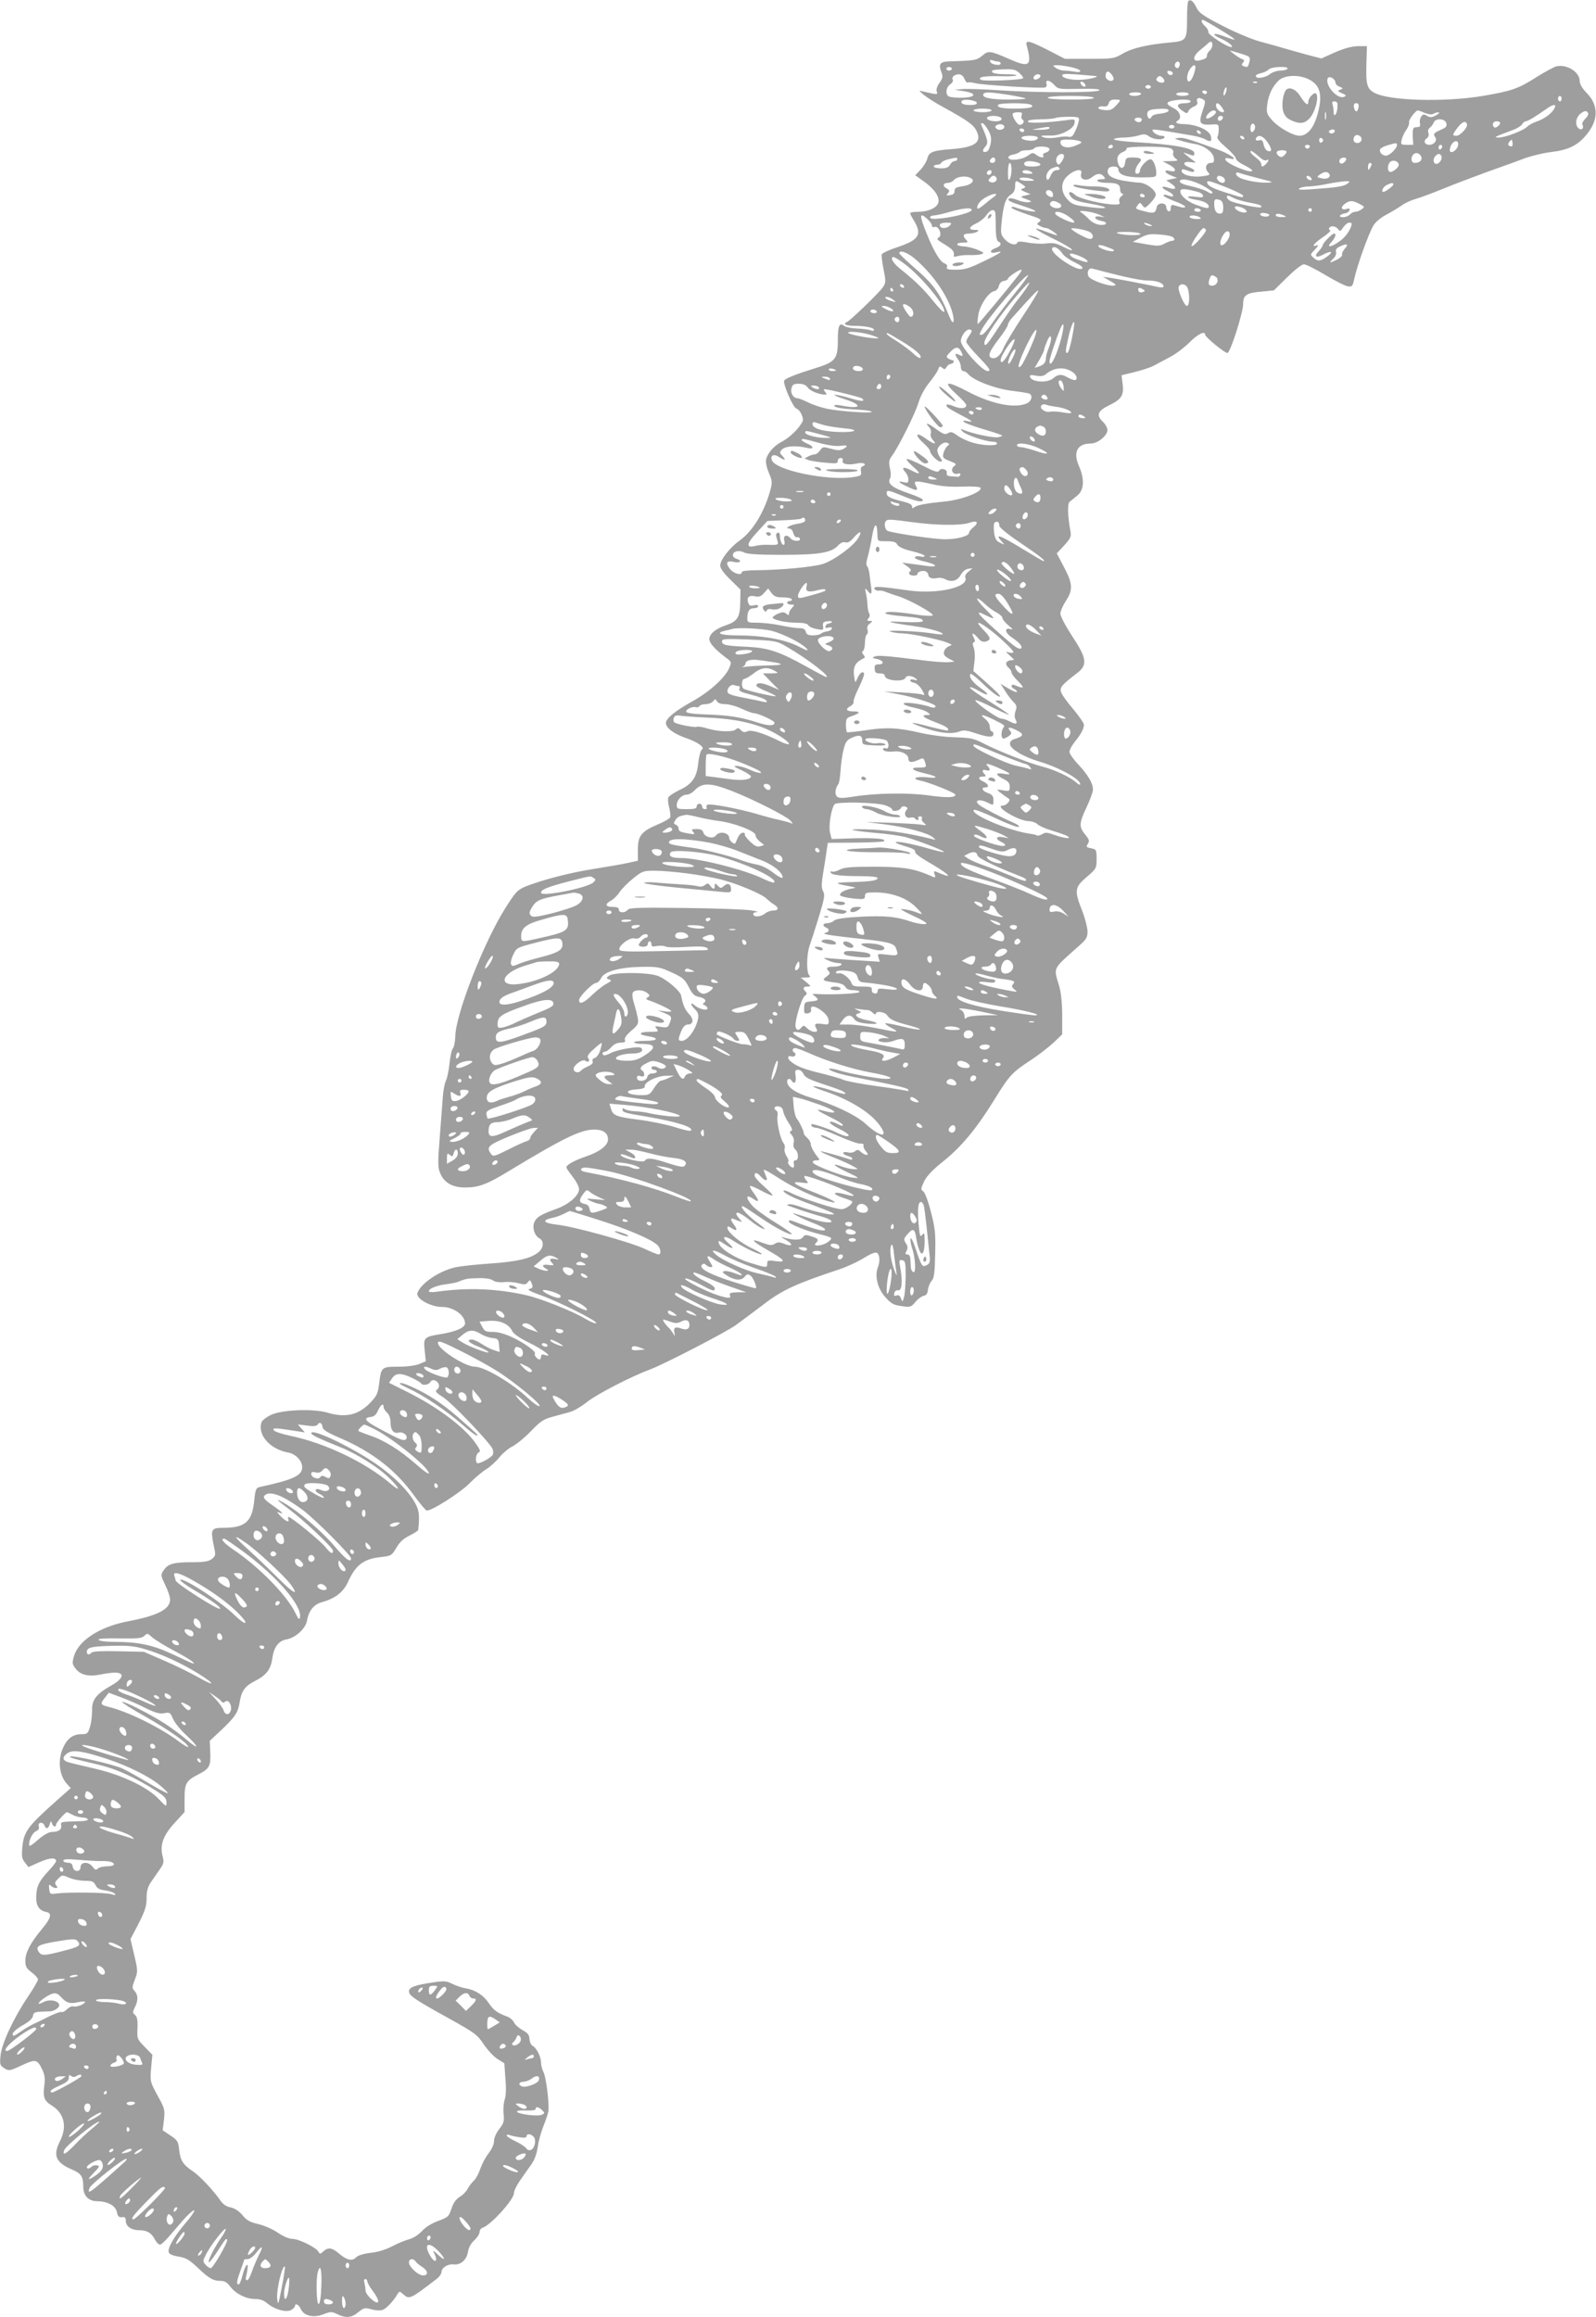 <?xml version="1.0" standalone="no"?>
<!DOCTYPE svg PUBLIC "-//W3C//DTD SVG 20010904//EN"
 "http://www.w3.org/TR/2001/REC-SVG-20010904/DTD/svg10.dtd">
<svg version="1.0" xmlns="http://www.w3.org/2000/svg"
 width="882pt" height="1280pt" viewBox="0 0 882 1280"
 preserveAspectRatio="xMidYMid meet">
<g transform="translate(0,1280) scale(0.1,-0.1)"
fill="#9e9e9e" stroke="none">
<path d="M6567 12794 c-4 -4 -7 -47 -7 -96 0 -121 -3 -125 -97 -133 -121 -11
-208 -31 -260 -62 -46 -27 -53 -28 -183 -28 l-135 0 -93 48 c-106 54 -127 58
-118 25 30 -109 15 -122 -83 -80 -121 53 -127 54 -162 25 -31 -26 -42 -28
-180 -32 -53 -1 -64 -14 -47 -59 10 -25 8 -34 -10 -60 -14 -18 -19 -37 -15
-48 7 -18 4 -18 -77 1 -24 6 -24 6 5 -19 17 -14 65 -45 108 -68 133 -73 165
-96 182 -128 34 -65 -4 -94 -139 -104 -104 -8 -123 -16 -132 -54 -4 -15 -20
-41 -36 -59 l-30 -31 51 -37 c57 -41 86 -85 76 -116 -9 -28 -57 -49 -110 -49
-25 0 -45 -3 -45 -7 0 -5 8 -22 19 -39 49 -80 31 -109 -91 -150 -44 -14 -82
-32 -85 -39 -2 -8 2 -45 10 -84 13 -65 13 -72 -4 -98 -21 -31 -189 -193 -201
-193 -4 0 -8 -4 -8 -10 0 -5 22 -10 49 -10 62 0 111 -10 111 -22 0 -6 -8 -7
-17 -3 -10 4 -44 9 -75 10 -32 1 -64 8 -72 14 -27 22 -36 2 -36 -78 0 -105
-13 -121 -128 -156 -100 -31 -161 -55 -168 -67 -10 -15 49 -151 67 -155 10 -3
23 -18 29 -34 10 -24 10 -33 -3 -51 -24 -38 -70 -79 -108 -99 -41 -21 -76 -60
-85 -96 -4 -14 2 -45 15 -75 20 -48 20 -52 5 -107 -34 -116 -96 -216 -165
-266 -57 -40 -109 -108 -109 -140 0 -15 21 -43 56 -77 l56 -55 -1 -68 c-1 -85
-16 -108 -79 -129 -57 -19 -92 -48 -92 -77 0 -21 31 -56 89 -100 34 -25 35
-26 21 -59 -22 -53 -108 -131 -203 -184 -97 -54 -147 -95 -147 -120 0 -27 43
-59 105 -81 69 -23 113 -54 94 -66 -7 -4 -16 -37 -20 -72 -8 -82 -33 -118
-105 -152 -30 -14 -58 -33 -61 -41 -3 -8 -1 -33 5 -55 6 -23 8 -47 6 -54 -3
-7 -34 -25 -68 -39 -92 -39 -111 -63 -111 -139 l0 -62 -55 -12 c-30 -7 -115
-21 -188 -33 -133 -21 -283 -60 -377 -97 -45 -19 -55 -29 -112 -119 -119 -188
-276 -589 -277 -710 -1 -28 -6 -57 -13 -65 -7 -8 -15 -46 -19 -84 -4 -39 -13
-82 -20 -96 -7 -14 -15 -55 -17 -90 -3 -35 -10 -136 -17 -224 -11 -141 -11
-164 3 -197 22 -52 68 -78 138 -78 74 0 122 18 238 89 304 184 400 231 475
231 50 0 76 -19 76 -55 0 -33 -48 -69 -123 -94 -64 -22 -107 -46 -107 -60 0
-5 16 -28 35 -52 19 -24 35 -55 35 -68 0 -35 -57 -85 -125 -109 -85 -31 -108
-44 -121 -71 -15 -29 -1 -77 27 -92 27 -14 24 -54 -7 -78 -43 -34 -120 -51
-264 -61 -74 -5 -160 -14 -190 -20 -90 -19 -194 -89 -213 -142 -11 -31 71 -78
138 -78 61 0 125 -46 125 -91 0 -23 -52 -46 -135 -59 -92 -15 -96 -19 -88 -91
l6 -59 -36 -15 c-22 -9 -68 -15 -116 -15 -93 0 -95 -2 -106 -95 -6 -50 -13
-66 -44 -99 -68 -73 -139 -90 -241 -60 -80 24 -260 16 -316 -14 -23 -11 -44
-28 -48 -37 -26 -69 45 -151 146 -169 41 -7 78 -45 78 -81 0 -46 -47 -69 -236
-110 -19 -4 -23 -14 -29 -74 -12 -118 -49 -151 -173 -151 -64 0 -69 -9 -52
-92 13 -59 13 -62 -9 -80 -19 -14 -41 -18 -111 -18 -102 0 -132 -9 -156 -45
-17 -26 -16 -28 9 -81 15 -30 27 -66 27 -80 0 -54 -69 -89 -230 -120 -156 -29
-275 -105 -301 -192 -11 -39 -10 -45 8 -69 26 -35 72 -47 135 -34 27 6 65 11
83 11 56 0 47 -33 -18 -70 -84 -47 -110 -80 -108 -137 0 -26 -4 -67 -11 -90
-12 -40 -15 -43 -48 -43 -46 0 -78 -23 -101 -74 -32 -70 -22 -155 22 -202 l20
-22 -77 -68 c-164 -146 -183 -172 -191 -263 -4 -46 -2 -60 15 -80 l19 -25 61
27 c56 25 92 27 92 6 0 -6 -20 -31 -44 -57 -52 -55 -66 -87 -66 -146 0 -45 18
-71 55 -78 34 -6 28 -33 -23 -94 -64 -77 -92 -130 -92 -176 0 -31 6 -42 35
-64 19 -14 35 -32 35 -39 0 -7 -25 -50 -56 -96 -79 -117 -144 -257 -151 -323
-5 -50 -4 -55 20 -71 26 -16 29 -16 96 15 79 37 87 35 116 -26 12 -26 15 -48
10 -84 -9 -64 -1 -85 39 -110 71 -43 88 -117 48 -197 -41 -80 -25 -119 66
-158 51 -22 62 -39 62 -94 0 -50 29 -81 77 -81 57 0 102 -25 109 -60 5 -24 11
-30 28 -28 16 2 21 -2 21 -20 0 -30 30 -52 73 -52 44 0 68 -14 87 -50 9 -17
22 -30 30 -30 7 0 40 33 73 73 33 39 71 83 86 96 47 44 37 16 -19 -50 -64 -75
-101 -140 -92 -162 3 -10 24 -18 54 -23 39 -6 58 -16 103 -59 65 -62 88 -75
129 -75 22 0 36 -8 53 -31 30 -40 87 -69 137 -69 27 0 48 -7 68 -24 40 -34
104 -52 132 -37 11 7 21 16 21 21 0 19 21 10 32 -15 17 -38 69 -51 124 -30 41
16 47 16 78 1 48 -23 80 -20 116 11 30 24 35 26 73 16 23 -7 50 -8 62 -3 21 8
58 47 81 86 11 18 12 18 31 1 35 -31 39 -29 185 83 16 12 28 30 28 40 0 23 36
45 68 41 38 -4 71 25 78 69 4 25 17 48 35 64 16 15 29 35 29 45 0 11 8 22 18
25 45 15 172 155 172 190 0 13 16 46 35 72 18 27 46 66 61 87 18 25 30 59 36
98 4 32 19 85 32 116 13 32 25 69 27 83 4 45 -13 184 -27 212 -8 15 -14 39
-14 53 0 32 -24 81 -46 93 -10 5 -17 22 -18 38 -1 23 -9 33 -38 49 -20 11 -42
30 -47 42 -6 13 -23 28 -38 33 -55 20 -76 36 -101 73 -30 45 -73 73 -127 83
-22 3 -56 15 -76 25 -32 16 -45 17 -105 8 -101 -15 -134 -27 -134 -50 0 -23
32 -45 226 -152 138 -77 152 -87 187 -140 21 -31 55 -68 76 -81 l38 -24 6 -85
c5 -53 3 -96 -4 -116 -6 -18 -9 -53 -6 -79 4 -41 1 -51 -24 -83 -17 -22 -29
-49 -29 -67 0 -17 -12 -44 -29 -66 -17 -21 -37 -59 -46 -85 -9 -27 -25 -57
-36 -67 -12 -11 -27 -31 -35 -46 -8 -15 -27 -35 -44 -44 -20 -13 -35 -33 -45
-65 -15 -44 -19 -48 -74 -68 -35 -13 -70 -34 -89 -56 -19 -20 -48 -39 -71 -45
-22 -6 -64 -23 -94 -39 -34 -18 -79 -32 -118 -36 -41 -5 -70 -14 -81 -25 -22
-23 -52 -16 -96 22 -38 32 -58 35 -85 11 -17 -16 -19 -16 -28 -1 -13 23 -106
69 -143 70 -18 0 -52 14 -82 35 -28 19 -77 40 -108 47 -46 11 -64 21 -87 50
-20 23 -42 37 -65 42 -23 4 -42 17 -56 38 -41 58 -113 135 -153 162 -54 36
-69 60 -75 119 -5 45 -9 52 -48 78 l-43 29 7 58 c6 56 4 63 -36 135 -41 76
-41 77 -35 151 l7 73 -41 42 c-45 47 -44 44 -41 115 1 35 -3 54 -14 63 -14 12
-14 16 -1 42 19 37 19 68 -1 90 -15 16 -15 22 1 63 17 44 17 49 -3 135 l-21
89 45 86 c36 71 44 97 44 140 0 40 6 62 25 90 14 20 36 52 49 71 21 30 23 40
14 73 -15 61 4 114 68 183 l54 59 0 75 c0 84 8 98 78 134 59 30 67 45 64 119
l-3 65 65 61 c76 72 92 96 101 156 10 61 30 87 86 115 61 31 86 64 94 125 9
62 34 96 80 104 48 9 103 59 111 101 10 58 39 93 85 105 72 20 117 55 143 113
41 91 86 125 177 135 61 7 63 8 89 51 18 32 40 52 73 68 26 13 47 27 48 31 10
90 5 116 -31 172 -52 77 -141 157 -252 226 -146 90 -308 162 -308 137 0 -10
40 -29 162 -78 92 -37 214 -114 270 -171 60 -59 63 -79 6 -30 -142 120 -363
225 -557 265 -47 10 -87 24 -89 31 -5 13 6 13 128 -6 l45 -7 -20 22 -19 22 51
-6 c33 -5 53 -3 57 4 11 18 24 13 28 -11 2 -17 25 -31 102 -64 175 -76 305
-177 406 -318 30 -41 60 -77 67 -80 20 -8 183 95 238 150 27 28 68 63 91 77
23 14 56 44 74 67 18 22 51 50 74 61 22 12 68 49 101 84 52 54 68 65 120 79
33 9 76 21 95 26 20 5 63 30 95 56 58 45 247 142 350 180 73 27 412 202 470
243 28 20 96 71 153 114 105 81 177 114 423 196 37 12 96 39 130 60 46 28 68
36 77 29 14 -12 16 -47 3 -80 -18 -48 -1 -115 40 -162 34 -38 46 -45 91 -51
49 -7 53 -6 77 23 14 17 35 32 46 34 14 2 21 12 23 33 2 17 11 38 20 49 14 14
18 44 20 147 3 114 0 142 -23 232 -14 58 -33 107 -42 115 -16 11 -15 15 4 56
15 30 47 64 105 110 101 81 185 182 283 341 83 135 99 152 205 221 41 27 96
70 123 95 l47 45 0 105 c0 64 -6 125 -16 159 -32 111 -42 90 110 226 40 35 46
46 46 80 -1 21 -14 73 -30 114 -44 110 -41 129 25 185 54 46 55 49 55 100 0
50 -1 53 -30 59 -27 5 -29 8 -18 25 10 16 7 24 -15 51 -35 41 -34 64 8 151 19
41 35 84 35 97 0 35 -27 81 -81 139 -27 28 -49 60 -49 70 0 10 13 34 28 53 36
44 52 74 52 97 -1 10 -28 49 -61 88 -33 38 -63 81 -66 94 -6 25 5 38 91 104
57 44 52 81 -29 203 -36 55 -65 110 -65 124 0 14 14 45 30 70 40 61 39 95 -10
187 l-40 76 41 44 c35 39 40 49 35 76 -16 86 -18 154 -5 165 8 6 27 22 43 35
37 30 41 90 8 164 -33 77 -8 123 67 123 37 0 91 44 91 74 0 12 -11 33 -25 46
-38 36 -29 60 32 90 71 34 85 56 77 118 l-6 49 73 18 c41 10 90 26 109 37 19
10 60 32 90 48 30 16 77 52 105 80 46 46 85 64 85 41 0 -13 108 -101 123 -101
16 0 87 224 87 271 0 49 18 61 100 68 l70 7 73 72 c43 42 81 72 93 72 11 0 65
-27 120 -60 55 -33 111 -61 124 -62 21 -3 26 2 33 37 15 73 81 258 108 301 11
18 42 44 72 59 28 15 66 38 83 50 17 13 50 28 74 35 23 6 93 32 154 57 61 25
172 67 246 94 74 26 166 59 204 74 39 14 105 30 147 35 93 11 145 35 193 92
70 81 72 165 6 233 -26 26 -40 50 -40 67 0 51 -73 96 -131 81 -13 -4 -62 -30
-108 -59 -100 -64 -138 -77 -297 -104 -209 -35 -513 -27 -596 16 -43 22 -50
46 -47 157 l3 102 -50 0 c-34 -1 -73 -11 -126 -34 l-76 -34 -84 22 c-46 13
-103 29 -128 36 -25 8 -81 23 -125 35 -45 12 -136 50 -208 87 -109 56 -131 72
-145 101 -17 36 -33 48 -45 36z m178 -159 c97 -59 100 -67 18 -35 -62 23 -72
11 -13 -15 39 -17 72 -45 54 -45 -23 0 -129 69 -126 82 1 8 -7 23 -18 33 -20
18 -26 35 -12 35 4 0 48 -25 97 -55z m-45 -84 c0 -10 -7 -24 -15 -31 -8 -7
-15 -18 -15 -26 0 -15 -6 -19 -42 -28 -40 -9 -37 25 5 58 17 14 37 30 42 36
16 15 25 12 25 -9z m178 -54 c29 -10 32 -15 27 -37 -8 -32 -11 -34 -31 -26
-13 5 -14 9 -5 20 10 11 8 16 -6 20 -10 4 -29 16 -43 27 l-25 20 25 -6 c14 -4
40 -12 58 -18z m-1362 -37 c8 0 14 -5 14 -11 0 -15 -53 -6 -58 10 -3 10 0 12
12 8 10 -4 24 -7 32 -7z m1004 -14 c0 -8 -4 -17 -9 -21 -12 -7 -24 12 -16 25
9 15 25 12 25 -4z m-600 -17 c27 -6 50 -15 50 -21 0 -6 -12 -8 -31 -4 -17 3
-44 6 -58 6 -15 0 -36 7 -47 15 -18 14 -18 14 8 15 15 0 50 -5 78 -11z m684
-16 c-9 -38 -23 -63 -34 -63 -15 0 -12 43 6 68 21 31 36 28 28 -5z m-1344 7
c0 -5 -7 -10 -15 -10 -8 0 -15 5 -15 10 0 6 7 10 15 10 8 0 15 -4 15 -10z
m1855 0 c-3 -5 -21 -10 -39 -10 -18 0 -45 -9 -59 -20 -26 -21 -77 -27 -77 -10
0 6 13 13 30 16 16 4 35 13 41 20 13 16 114 20 104 4z m-1480 -25 c15 -13 22
-25 18 -28 -17 -10 -219 -17 -232 -8 -22 15 17 22 108 20 44 -2 84 1 88 4 3 4
-23 7 -60 7 -58 0 -85 8 -72 21 2 3 31 5 65 6 51 2 64 -2 85 -22z m517 -37
c-13 -13 -42 2 -42 21 0 29 14 34 33 10 10 -13 14 -26 9 -31z m329 37 c-1 -15
-24 -12 -29 3 -3 9 2 13 12 10 10 -1 17 -7 17 -13z m-426 -15 c28 -3 -41 -20
-86 -21 -50 -2 -99 10 -99 24 0 12 29 11 185 -3z m-725 -16 c6 -14 14 -23 18
-20 5 3 24 1 43 -4 38 -10 367 -30 386 -23 6 3 9 11 7 18 -10 26 15 25 40 -2
24 -26 26 -26 141 -24 82 2 115 -1 110 -8 -8 -14 -338 -14 -550 0 -88 6 -180
9 -205 7 l-45 -4 53 -8 c78 -13 64 -36 -23 -36 -24 0 -50 3 -59 6 -23 9 -20
50 5 68 12 8 18 19 14 26 -4 7 -1 16 6 21 26 16 49 9 59 -17z m420 16 c0 -12
-28 -25 -36 -17 -9 9 6 27 22 27 8 0 14 -5 14 -10z m679 -14 c14 -17 0 -29
-23 -20 -17 7 -20 16 -9 27 10 11 19 8 32 -7z m794 0 c65 -27 85 -76 66 -165
-20 -97 -58 -150 -107 -151 -36 0 -116 45 -152 86 -30 34 -32 42 -27 85 7 56
29 102 64 135 30 28 103 33 156 10z m157 -22 c0 -8 10 -19 23 -23 20 -8 21
-10 3 -17 -16 -6 -15 -8 10 -19 25 -11 26 -14 11 -20 -36 -15 -105 63 -90 102
7 17 43 -2 43 -23z m-1382 -13 c3 -8 -1 -12 -9 -9 -7 2 -15 10 -17 17 -3 8 1
12 9 9 7 -2 15 -10 17 -17z m949 13 c-3 -3 -12 -4 -19 -1 -8 3 -5 6 6 6 11 1
17 -2 13 -5z m-587 -24 c0 -5 -7 -10 -15 -10 -8 0 -15 5 -15 10 0 6 7 10 15
10 8 0 15 -4 15 -10z m415 -30 c-4 -12 -9 -19 -12 -17 -3 3 -2 15 2 27 4 12 9
19 12 17 3 -3 2 -15 -2 -27z m-105 0 c0 -5 -4 -10 -9 -10 -6 0 -13 5 -16 10
-3 6 1 10 9 10 9 0 16 -4 16 -10z m-1096 -14 c48 -8 91 -17 94 -20 3 -3 -41
-6 -97 -6 -99 0 -148 11 -136 31 8 12 34 11 139 -5z m731 4 c-3 -5 -19 -10
-36 -10 -16 0 -29 5 -29 10 0 6 16 10 36 10 21 0 33 -4 29 -10z m265 0 c0 -5
-16 -10 -35 -10 -19 0 -35 5 -35 10 0 6 16 10 35 10 19 0 35 -4 35 -10z m-525
-20 c4 -6 -40 -10 -124 -10 -81 0 -131 4 -131 10 0 6 48 10 124 10 73 0 127
-4 131 -10z m2585 -5 c0 -8 -4 -15 -10 -15 -5 0 -10 7 -10 15 0 8 5 15 10 15
6 0 10 -7 10 -15z m-1980 -5 c13 -8 12 -16 -5 -65 -22 -66 -15 -77 50 -73 38
3 40 2 40 -27 0 -16 -3 -35 -7 -41 -5 -7 13 -29 47 -58 30 -26 55 -54 55 -62
0 -8 20 -24 45 -36 25 -12 45 -26 45 -30 0 -21 -141 36 -148 60 -3 9 4 11 25
6 54 -13 2 25 -73 52 -160 58 -184 65 -211 62 -27 -4 -26 -4 12 -15 22 -7 56
-15 76 -18 53 -8 103 -45 107 -78 3 -21 -1 -27 -16 -27 -27 0 -36 -29 -17 -50
15 -16 12 -18 -33 -24 -54 -7 -112 8 -112 30 0 10 6 11 26 4 31 -12 44 -13 44
-2 0 4 -14 13 -31 19 -39 15 -29 34 14 27 28 -4 30 -3 13 8 -10 7 -28 21 -40
31 -21 17 -21 17 7 7 36 -13 37 -13 37 4 0 28 -114 49 -332 61 -66 4 -115 11
-112 16 3 5 26 9 51 9 25 0 63 5 83 11 32 10 42 9 61 -5 26 -18 74 -21 84 -6
3 6 -4 10 -18 10 -22 0 -56 25 -46 34 2 2 42 -3 89 -11 47 -8 105 -18 130 -22
25 -4 55 -13 67 -19 33 -18 41 -15 35 14 -6 33 -74 65 -143 68 -47 1 -60 8
-39 21 23 14 10 51 -25 68 -43 21 -44 33 -4 41 48 9 99 7 99 -4 0 -5 -12 -10
-27 -10 -49 0 -56 -14 -23 -39 27 -19 31 -20 37 -6 3 9 17 21 30 26 15 6 23
15 20 23 -10 24 7 32 33 16z m-1252 -17 c2 -9 -9 -13 -37 -13 -39 0 -57 10
-44 24 12 11 76 2 81 -11z m792 13 c0 -3 -11 -17 -24 -31 -20 -21 -32 -26 -63
-23 -21 2 -36 7 -33 13 3 6 15 9 28 7 17 -2 25 3 29 17 4 15 14 21 34 21 16 0
29 -2 29 -4z m1201 -18 c2 -25 -3 -53 -12 -62 -5 -6 -9 0 -9 16 0 15 -3 33 -6
42 -4 11 -1 16 10 16 9 0 17 -6 17 -12z m-1693 -7 c22 -13 -10 -21 -88 -21
-73 0 -103 7 -94 21 7 11 164 12 182 0z m1056 -16 c13 -19 13 -25 3 -25 -17 0
-37 20 -37 37 0 21 16 15 34 -12z m754 3 c-2 -13 -7 -23 -13 -23 -5 0 -11 10
-13 23 -2 15 2 22 13 22 11 0 15 -7 13 -22z m1082 -7 c-14 -28 -56 -58 -97
-72 -19 -6 -43 -19 -53 -29 -22 -22 -122 -60 -158 -60 -29 1 -28 2 82 43 21 8
43 22 48 31 5 9 14 16 20 16 11 0 60 30 118 71 35 25 54 25 40 0z m-3110 -11
c0 -5 -22 -10 -50 -10 -27 0 -50 5 -50 10 0 6 23 10 50 10 28 0 50 -4 50 -10z
m978 -2 c-3 -7 -24 -14 -47 -16 -25 -2 -44 -9 -48 -18 -7 -18 -23 -8 -23 16 0
21 16 27 78 29 31 1 42 -3 40 -11z m262 -7 c0 -14 -42 -41 -52 -35 -12 8 21
44 39 44 7 0 13 -4 13 -9z m607 -38 c-3 -10 -5 -2 -5 17 0 19 2 27 5 18 2 -10
2 -26 0 -35z m547 33 c20 -8 39 -10 47 -5 8 5 21 9 29 8 8 0 2 -7 -14 -16 -24
-13 -33 -13 -50 -3 -16 10 -22 10 -32 -4 -6 -9 -10 -26 -7 -36 3 -11 0 -21 -6
-21 -6 -1 -17 -2 -23 -3 -9 -1 -12 -17 -11 -49 l3 -47 -35 0 c-33 0 -35 2 -29
28 3 15 15 40 26 55 11 16 17 34 15 41 -5 12 36 66 49 66 2 0 20 -6 38 -14z
m903 -3 c2 -6 -6 -20 -18 -31 -11 -11 -18 -25 -14 -31 11 -18 -5 -34 -21 -20
-21 17 -17 58 9 80 23 19 38 20 44 2z m-3131 -10 c-4 -9 -1 -20 5 -24 14 -8 3
-29 -16 -29 -15 0 -47 55 -37 64 3 3 16 6 30 6 18 0 23 -4 18 -17z m-122 -9
c22 -8 10 -24 -19 -24 -32 0 -56 10 -49 21 6 10 45 12 68 3z m439 -14 c-2 -25
-27 -84 -38 -92 -5 -4 -16 -6 -23 -3 -6 2 -33 1 -58 -4 -25 -5 -58 -5 -72 -1
-31 10 -22 12 33 11 54 -2 129 36 133 68 4 23 2 24 -45 17 -114 -15 -213 -19
-213 -7 0 7 24 11 68 12 37 0 75 3 84 7 10 4 43 7 75 7 46 0 58 -3 56 -15z
m795 8 c-6 -18 -28 -21 -28 -4 0 9 7 16 16 16 9 0 14 -5 12 -12z m-448 -6 c0
-14 -11 -21 -26 -15 -21 8 -17 23 6 23 11 0 20 -4 20 -8z m1683 -23 c4 -16 -1
-23 -26 -34 -42 -18 -49 -25 -36 -42 14 -17 -5 -43 -32 -43 -26 0 -35 21 -15
35 10 8 14 19 10 30 -5 11 -1 22 7 29 9 6 18 19 22 29 10 26 63 23 70 -4z
m114 -5 c6 -17 -37 -64 -58 -64 -25 0 -24 5 7 46 26 33 44 39 51 18z m183 7
c0 -13 -26 -32 -33 -24 -14 13 -6 33 13 33 11 0 20 -4 20 -9z m-2830 -38 c16
-28 20 -45 15 -75 -4 -22 -13 -42 -21 -45 -24 -9 -29 5 -9 27 18 20 15 35 -23
122 -2 5 1 8 6 8 6 0 20 -16 32 -37z m90 16 c0 -16 -31 -22 -43 -10 -9 9 -9
14 2 20 16 10 41 4 41 -10z m1384 -12 c-3 -9 -10 -17 -15 -17 -11 0 -12 34 -2
44 11 11 24 -9 17 -27z m-444 13 c0 -5 -7 -10 -15 -10 -8 0 -15 5 -15 10 0 6
7 10 15 10 8 0 15 -4 15 -10z m-690 -8 c0 -5 -24 -9 -52 -9 -52 0 -52 0 -13 7
59 11 65 11 65 2z m-140 -12 c0 -5 -4 -10 -9 -10 -6 0 -13 5 -16 10 -3 6 1 10
9 10 9 0 16 -4 16 -10z m1712 -12 c-6 -6 -16 -7 -22 -3 -9 6 -9 9 1 16 17 10
34 0 21 -13z m-737 2 c3 -5 2 -10 -4 -10 -5 0 -13 5 -16 10 -3 6 -2 10 4 10 5
0 13 -4 16 -10z m888 -46 c-8 -21 -43 -18 -43 5 0 11 6 21 13 24 17 6 37 -12
30 -29z m-1788 17 c3 -5 -4 -12 -15 -16 -26 -8 -82 4 -74 16 7 12 81 12 89 0z
m1140 -1 c3 -5 2 -10 -4 -10 -5 0 -13 5 -16 10 -3 6 -2 10 4 10 5 0 13 -4 16
-10z m132 -29 c24 -35 23 -54 -3 -44 -8 3 -18 19 -21 35 -4 22 -10 27 -24 23
-19 -6 -26 5 -12 19 14 13 38 0 60 -33z m305 14 c0 -5 -5 -11 -11 -13 -6 -2
-11 4 -11 13 0 9 5 15 11 13 6 -2 11 -8 11 -13z m-1347 -4 c18 -7 15 -10 -20
-25 -44 -19 -85 -10 -85 19 0 11 11 15 43 14 23 0 51 -4 62 -8z m2392 -28 c-3
-3 -11 -2 -17 2 -8 5 -7 11 2 22 12 15 13 14 16 -1 2 -10 1 -20 -1 -23z m-299
6 c-3 -24 -33 -48 -44 -36 -4 4 -2 18 4 32 14 31 45 34 40 4z m-338 -1 c0 -18
-41 -58 -61 -58 -21 0 -40 22 -31 37 4 6 23 16 42 21 47 14 50 14 50 0z
m-1570 -8 c0 -5 -7 -10 -16 -10 -8 0 -12 5 -9 10 3 6 10 10 16 10 5 0 9 -4 9
-10z m1088 -1 c-2 -6 -8 -10 -13 -10 -5 0 -11 4 -13 10 -2 6 4 11 13 11 9 0
15 -5 13 -11z m732 2 c0 -6 -4 -13 -10 -16 -5 -3 -10 1 -10 9 0 9 5 16 10 16
6 0 10 -4 10 -9z m-2170 -15 c0 -7 -9 -16 -21 -19 -12 -3 -18 -10 -14 -16 9
-16 -17 -13 -39 4 -17 13 -22 12 -46 -5 -32 -23 -101 -31 -107 -12 -3 7 7 15
26 18 17 4 34 11 37 15 3 5 20 9 39 9 19 0 37 5 40 10 10 16 85 13 85 -4z
m670 4 c12 -6 17 -16 13 -26 -3 -8 3 -21 13 -29 17 -13 15 -14 -26 -15 l-45
-1 38 -20 c40 -21 41 -43 1 -33 -36 9 -29 -12 9 -26 l32 -13 -30 -6 -30 -7 27
-18 c35 -23 27 -38 -13 -24 -43 15 -48 2 -6 -18 40 -19 41 -39 2 -24 -15 6
-25 6 -25 0 0 -5 27 -19 60 -31 33 -12 60 -26 60 -31 0 -5 -10 -6 -22 -3 -13
4 -31 9 -40 11 -13 4 -18 0 -18 -16 0 -13 -5 -20 -12 -17 -7 2 -13 12 -13 23
0 27 -48 27 -53 -1 -6 -33 -16 -36 -69 -22 -48 12 -50 14 -37 32 13 18 14 18
27 1 13 -18 15 -17 42 10 16 16 31 37 32 46 4 25 -53 68 -90 69 -18 0 -60 6
-95 12 -65 13 -90 33 -78 63 7 19 56 19 56 0 0 -31 42 -46 127 -46 81 0 83 1
83 24 0 35 -17 76 -32 76 -19 0 -58 -42 -58 -62 0 -10 -7 -18 -16 -18 -18 0
-11 34 12 61 19 21 8 29 -37 29 -33 0 -38 -3 -41 -27 -4 -36 -26 -41 -38 -9
-12 33 -3 55 27 67 13 5 21 13 18 19 -8 13 220 13 245 0z m497 -53 c12 -11 26
-16 32 -12 16 9 13 -4 -3 -21 -18 -18 -26 -18 -26 0 0 8 -13 24 -30 36 -16 12
-30 26 -30 32 0 11 15 1 57 -35z m143 34 c0 -5 -7 -14 -15 -21 -12 -10 -18
-10 -30 0 -8 7 -12 16 -9 21 7 12 54 12 54 0z m745 -28 c6 -18 -10 -33 -37
-33 -20 0 -24 30 -7 47 14 14 35 7 44 -14z m-1975 4 c0 -7 -7 -22 -15 -33 -12
-16 -16 -17 -24 -5 -6 10 -6 22 0 33 11 21 39 24 39 5z m2084 4 c9 -13 -3 -39
-20 -45 -20 -8 -29 20 -14 39 14 17 26 19 34 6z m-2674 -21 c0 -5 -7 -10 -15
-10 -8 0 -19 -9 -25 -20 -8 -15 -21 -20 -50 -20 -22 0 -40 5 -40 10 0 6 9 10
19 10 11 0 21 5 23 11 2 6 19 14 38 19 49 11 50 11 50 0z m210 -5 c0 -8 -7
-15 -15 -15 -16 0 -20 12 -8 23 11 12 23 8 23 -8z m1940 6 c0 -5 -6 -14 -14
-20 -16 -13 -32 2 -21 19 8 12 35 13 35 1z m290 -32 c0 -13 -30 -39 -46 -39
-20 0 -18 47 3 59 18 9 43 -2 43 -20z m-2002 15 c37 -10 25 -24 -23 -24 -33 0
-45 4 -45 15 0 16 28 19 68 9z m-138 -41 c0 -21 -5 -45 -10 -53 -7 -11 -10 0
-10 38 0 28 5 52 10 52 6 0 10 -17 10 -37z m1990 30 c0 -5 -5 -15 -10 -23 -8
-12 -10 -11 -10 8 0 12 5 22 10 22 6 0 10 -3 10 -7z m-1725 -23 c3 -5 -3 -10
-15 -10 -14 0 -25 -10 -34 -31 -8 -19 -16 -27 -20 -20 -11 18 4 51 27 61 29
12 35 12 42 0z m-375 -18 c0 -13 -12 -22 -22 -16 -10 6 -1 24 13 24 5 0 9 -4
9 -8z m220 -2 c11 -7 7 -10 -17 -10 -18 0 -33 5 -33 10 0 13 30 13 50 0z m275
-9 c-10 -32 27 -45 58 -21 30 24 50 25 67 5 11 -13 8 -15 -14 -15 -16 0 -25
-4 -21 -10 3 -5 26 -10 50 -10 59 0 75 -8 75 -36 0 -13 6 -24 13 -24 7 -1 5
-6 -6 -14 -10 -8 -15 -20 -11 -30 5 -13 0 -16 -24 -16 -63 0 -197 32 -219 52
-28 27 -47 20 -25 -9 13 -17 36 -26 101 -37 133 -23 111 -36 -29 -16 -54 7
-70 14 -92 40 -33 35 -37 84 -10 116 35 43 99 61 87 25z m980 -26 c87 -22 88
-23 42 -24 -52 -1 -134 16 -154 32 -19 14 -16 30 5 22 9 -4 58 -17 107 -30z
m391 24 c11 -18 -13 -32 -43 -24 -27 6 -27 7 -9 21 24 17 42 18 52 3z m-1974
-28 c15 -14 -12 -35 -54 -40 -34 -5 -43 -10 -43 -26 0 -14 -8 -21 -25 -23 -21
-3 -22 -2 -11 11 10 13 9 17 -9 27 -23 12 -18 30 9 30 10 0 24 6 31 14 19 24
80 28 102 7z m134 8 c9 -16 -12 -33 -31 -25 -14 5 -15 9 -5 21 15 18 26 19 36
4z m1248 5 c20 -8 21 -34 2 -34 -17 0 -38 24 -29 33 8 8 8 8 27 1z m494 -12
c2 -7 -2 -10 -12 -6 -9 3 -16 11 -16 16 0 13 23 5 28 -10z m-1543 -2 c16 -7
11 -9 -22 -9 -23 -1 -45 4 -48 9 -8 12 42 12 70 0z m947 -38 c26 -15 48 -30
48 -34 0 -11 -8 -10 -33 6 -12 7 -50 19 -84 27 -42 9 -63 18 -63 27 0 22 73 7
132 -26z m-1005 11 c23 -15 24 -17 7 -24 -17 -6 -15 -8 11 -19 l30 -13 -30 -7
c-24 -5 -26 -8 -12 -13 54 -21 53 -20 31 -24 -12 -2 -39 3 -59 11 -20 9 -42
13 -47 10 -16 -10 2 -19 81 -44 41 -13 69 -26 62 -28 -11 -4 -79 10 -115 24
-9 3 -16 2 -16 -3 0 -5 39 -21 86 -37 75 -24 83 -29 68 -41 -17 -12 -16 -13 4
-24 11 -6 27 -11 35 -11 13 0 69 -39 57 -40 -3 0 -29 9 -59 20 -86 33 -70 16
32 -35 53 -25 101 -53 109 -62 8 -10 -7 -6 -41 11 -44 23 -61 26 -100 21 -25
-3 -71 -1 -101 5 -37 7 -56 7 -58 0 -7 -19 -43 -10 -68 17 -23 25 -25 32 -19
93 10 98 22 136 50 154 17 11 25 26 25 46 0 35 2 36 37 13z m1133 -19 c49 -20
90 -40 90 -45 0 -12 -5 -12 -79 12 -82 25 -113 40 -119 57 -6 19 10 15 108
-24z m667 22 c-20 -16 -62 -22 -192 -31 -64 -5 -86 -3 -75 4 8 6 33 11 55 11
22 1 69 7 105 15 36 7 79 13 95 14 27 0 28 -1 12 -13z m253 -5 c0 -8 -43 -41
-55 -41 -15 0 -2 28 18 38 28 13 37 14 37 3z m-1081 -41 c14 -3 27 -12 29 -20
4 -10 -5 -12 -42 -7 -58 8 -53 -8 6 -17 42 -7 68 -21 68 -37 0 -13 -14 -11
-74 11 -53 20 -93 60 -81 80 5 9 36 6 94 -10z m-802 -5 c3 -9 3 -18 1 -21 -9
-9 -38 8 -38 22 0 19 29 18 37 -1z m-325 -23 c-13 -9 -39 -30 -58 -46 -22 -18
-34 -23 -34 -14 0 21 21 44 55 62 41 21 67 20 37 -2z m833 8 c3 -5 -1 -10 -9
-10 -9 0 -16 5 -16 10 0 6 4 10 9 10 6 0 13 -4 16 -10z m493 -14 c15 -8 54
-19 86 -25 60 -11 74 -17 64 -26 -7 -7 -144 22 -169 35 -10 6 -19 15 -19 20 0
13 6 13 38 -4z m-74 -12 c10 -4 16 -18 16 -40 0 -27 -4 -34 -19 -34 -21 0 -31
19 -31 56 0 25 7 28 34 18z m-893 -15 c22 -11 17 -29 -9 -29 -25 0 -46 16 -38
29 9 14 22 14 47 0z m1661 -5 c30 -16 31 -17 13 -30 -10 -8 -26 -14 -36 -14
-9 0 -22 -7 -29 -15 -7 -8 -24 -15 -38 -15 -29 0 -20 16 12 22 11 1 21 9 24
17 3 9 -1 11 -16 7 -29 -10 -36 10 -10 28 28 20 41 20 80 0z m-641 -24 c27
-15 24 -28 -6 -23 -31 6 -56 33 -31 33 10 0 26 -5 37 -10z m-1501 -10 c0 -13
-91 -38 -166 -46 -45 -5 -64 -3 -64 5 0 6 10 11 23 11 12 1 51 9 87 20 72 21
120 25 120 10z m1265 0 c3 -5 -3 -10 -14 -10 -12 0 -21 5 -21 10 0 6 6 10 14
10 8 0 18 -4 21 -10z m615 0 c0 -5 -4 -10 -10 -10 -5 0 -10 5 -10 10 0 6 5 10
10 10 6 0 10 -4 10 -10z m-1749 -22 c1 -13 2 -51 2 -85 1 -41 6 -64 14 -67 22
-9 14 -27 -17 -37 -35 -13 -30 -32 6 -23 47 12 23 -5 -71 -50 -78 -38 -105
-46 -151 -46 -45 0 -55 3 -51 14 4 9 -2 17 -13 21 -24 8 -59 65 -99 165 -42
103 -41 122 6 78 13 -12 23 -27 23 -34 0 -8 6 -11 15 -8 22 9 44 -44 24 -57
-15 -10 -16 -10 44 -47 34 -22 42 -33 38 -56 -1 -5 8 -5 21 -1 13 4 42 7 66 6
24 -1 53 1 65 5 18 6 15 9 -23 25 -25 10 -60 18 -77 18 -18 1 -33 6 -33 11 0
6 14 10 32 10 29 0 30 1 15 18 -20 22 -13 32 22 32 14 0 33 5 41 10 12 8 9 10
-12 10 -38 0 -35 16 7 36 20 9 45 29 56 45 24 35 49 38 50 7z m574 -4 l30 -14
-28 4 c-37 5 -30 -17 8 -24 40 -7 34 -26 -6 -22 -21 2 -44 14 -60 30 -14 15
-34 32 -45 39 -28 16 61 5 101 -13z m-175 -6 c54 -37 48 -50 -11 -24 -29 13
-55 28 -57 35 -6 19 33 12 68 -11z m1112 0 c-11 -11 -55 -1 -47 11 2 5 16 6
30 3 17 -3 23 -8 17 -14z m83 2 c17 -7 15 -9 -12 -9 -18 -1 -33 4 -33 9 0 12
17 12 45 0z m-465 -10 c11 -7 7 -10 -17 -10 -17 0 -35 5 -38 10 -8 13 35 13
55 0z m-1380 -45 c-14 -16 -46 -20 -54 -6 -9 13 5 21 37 21 25 0 28 -2 17 -15z
m1105 5 c13 -6 15 -9 5 -9 -8 0 -22 4 -30 9 -18 12 -2 12 25 0z m1115 6 c0
-25 -30 -72 -63 -96 -50 -37 -81 -41 -49 -7 21 23 29 47 15 47 -11 0 -63 -53
-63 -64 0 -5 -10 -20 -22 -33 -29 -31 -15 -41 27 -18 44 23 56 14 17 -14 -36
-25 -50 -26 -74 -4 -18 16 -18 17 9 45 18 19 22 27 10 23 -34 -14 -16 11 34
45 28 19 46 36 40 38 -6 2 -9 8 -5 13 8 14 36 11 49 -7 10 -14 13 -13 28 10
10 14 24 26 32 26 8 0 15 -2 15 -4z m-1449 -47 c23 -12 25 -39 2 -39 -17 0
-103 47 -103 57 0 8 79 -6 101 -18z m643 12 c7 -11 -70 -98 -79 -90 -7 7 54
99 66 99 4 0 10 -4 13 -9z m129 -40 c-9 -25 -35 -51 -45 -45 -11 7 0 43 20 67
18 20 34 5 25 -22z m-493 19 c19 -12 -82 -12 -120 0 -18 6 -8 8 40 9 36 0 72
-4 80 -9z m173 -16 c20 -7 23 -24 5 -24 -7 0 -26 -7 -43 -16 -26 -14 -39 -14
-102 -3 l-73 13 43 23 c34 18 53 22 98 18 31 -2 63 -7 72 -11z m-333 -67 c14
-5 20 -11 13 -14 -17 -6 -83 16 -83 28 0 10 20 6 70 -14z m1293 1 c-11 -13
-19 -28 -16 -35 2 -6 -10 -18 -28 -27 -42 -21 -47 -20 -22 4 13 11 19 27 16
38 -3 12 3 22 19 29 40 20 54 16 31 -9z m-1561 -30 c9 -13 39 -34 67 -47 33
-16 48 -28 42 -34 -23 -23 -183 85 -166 112 8 15 38 -1 57 -31z m-820 -24
c100 -84 187 -208 212 -304 14 -53 3 -69 -16 -22 -57 139 -87 180 -205 282
-40 35 -73 67 -73 71 0 20 41 6 82 -27z m918 10 c42 -17 57 -41 18 -28 -47 14
-66 23 -73 33 -9 15 8 14 55 -5z m-979 -36 c93 -66 237 -239 227 -270 -3 -7
-29 20 -60 58 -53 67 -101 113 -187 182 -37 30 -54 62 -33 62 5 0 29 -14 53
-32z m1104 -47 c134 -35 214 -51 253 -51 46 0 82 -14 82 -32 0 -6 -11 -8 -27
-4 -63 14 -240 48 -273 52 l-35 5 40 -23 c33 -19 37 -23 19 -26 -29 -4 -125
30 -137 49 -14 23 -1 52 20 45 10 -2 36 -9 58 -15z m-462 -15 c-60 -78 -225
-276 -229 -276 -3 0 -2 21 2 48 7 53 57 129 89 134 11 2 22 14 25 28 4 16 14
26 28 28 12 2 22 7 22 12 0 9 60 50 73 50 5 0 0 -11 -10 -24z m-26 -108 c-46
-57 -102 -131 -125 -165 -24 -35 -49 -63 -58 -63 -13 0 -13 3 1 29 31 61 236
301 256 301 5 0 -28 -46 -74 -102z m1111 93 c21 -13 10 -46 -16 -49 -23 -3
-28 11 -16 42 7 18 13 19 32 7z m-1043 -58 c-10 -16 -32 -46 -50 -68 -18 -22
-62 -86 -99 -142 -69 -107 -86 -126 -86 -96 0 25 83 148 169 248 73 86 98 107
66 58z m-680 7 c3 -5 2 -10 -4 -10 -5 0 -13 5 -16 10 -3 6 -2 10 4 10 5 0 13
-4 16 -10z m1563 -2 c17 -22 19 -108 1 -108 -14 0 -52 88 -45 106 7 17 30 18
44 2z m-1623 -18 c3 -5 1 -10 -4 -10 -6 0 -11 5 -11 10 0 6 2 10 4 10 3 0 8
-4 11 -10z m1383 1 c11 -7 11 -9 -1 -14 -16 -6 -27 0 -27 15 0 10 11 10 28 -1z
m-666 -148 c-50 -76 -97 -154 -105 -173 -17 -42 -40 -63 -64 -58 -28 6 -17 36
38 107 27 35 49 70 49 77 0 7 10 24 23 38 107 120 141 155 145 151 3 -3 -36
-67 -86 -142z m-716 91 c18 -14 18 -15 -6 -8 -31 8 -50 24 -29 24 8 0 24 -7
35 -16z m95 -42 c21 -18 22 -52 1 -52 -7 0 -42 52 -42 64 0 11 18 6 41 -12z
m-105 -7 c26 -19 -1 -20 -36 0 -23 13 -23 14 -4 15 11 0 29 -7 40 -15z m-81
-15 c3 -5 -3 -10 -14 -10 -12 0 -21 5 -21 10 0 6 6 10 14 10 8 0 18 -4 21 -10z
m125 -45 c0 -8 -4 -15 -9 -15 -13 0 -22 16 -14 24 11 11 23 6 23 -9z m964 -47
c-12 -76 -28 -138 -36 -138 -12 0 -10 16 9 98 17 72 37 101 27 40z m-79 -91
c-24 -81 -55 -132 -55 -93 0 16 35 121 60 181 25 59 22 -2 -5 -88z m-161 -19
c-20 -46 -43 -90 -50 -98 -29 -30 -14 24 33 120 57 115 71 98 17 -22z m-324
94 c0 -5 -7 -17 -15 -28 -8 -10 -15 -25 -15 -32 0 -7 28 -42 63 -78 67 -70 76
-84 55 -84 -31 1 -148 132 -148 166 0 26 27 64 46 64 8 0 14 -4 14 -8z m-541
-28 c31 -11 32 -13 11 -13 -47 1 -161 24 -153 32 10 10 95 -1 142 -19z m154
-29 c76 -46 115 -80 103 -92 -3 -4 -21 7 -39 24 -17 17 -58 47 -89 67 -52 32
-68 46 -53 46 2 0 37 -20 78 -45z m813 -36 c-9 -22 -16 -47 -16 -57 0 -24 -12
-38 -39 -47 l-23 -7 26 44 c14 25 26 49 26 55 0 6 8 28 17 49 22 52 31 18 9
-37z m-217 -22 c-28 -53 -49 -72 -49 -46 0 25 71 130 77 113 2 -6 -11 -36 -28
-67z m-269 4 c15 -28 13 -33 -10 -21 -24 13 -26 2 -5 -26 8 -10 15 -29 15 -41
0 -13 6 -23 14 -23 7 0 20 -8 27 -17 29 -35 153 -82 243 -92 48 -6 91 -13 96
-16 19 -12 10 -42 -15 -53 -66 -30 -192 -5 -323 63 -125 66 -147 60 -62 -17
28 -25 50 -50 50 -56 0 -19 -31 -22 -67 -7 -36 15 -50 14 -39 -3 3 -4 34 -23
71 -42 69 -35 81 -46 39 -36 -16 4 -23 3 -19 -3 3 -6 45 -22 93 -37 48 -14 96
-29 107 -34 19 -7 18 -8 -7 -15 -24 -6 -140 18 -193 40 -18 8 -18 7 -6 -8 15
-18 128 -57 167 -57 13 0 24 -4 24 -10 0 -15 -79 -12 -136 5 -27 8 -64 25 -83
39 -27 20 -37 23 -52 13 -15 -9 -26 -6 -63 21 -49 36 -68 42 -42 13 9 -10 14
-25 10 -35 -4 -10 1 -25 11 -36 27 -30 4 -24 -43 10 -53 38 -58 16 -7 -29 19
-17 35 -36 35 -43 0 -17 41 -58 57 -58 12 0 11 4 -1 22 -9 12 -16 30 -16 39 0
23 34 51 54 43 14 -6 15 -8 2 -18 -8 -6 -18 -24 -22 -39 -6 -25 -3 -29 35 -44
36 -14 39 -17 24 -28 -23 -17 -9 -49 18 -42 13 3 19 1 16 -6 -2 -7 -9 -12 -15
-11 -7 1 -23 2 -37 3 -19 1 -25 6 -23 18 4 21 -31 31 -43 12 -6 -11 -26 -4
-90 29 -45 23 -85 40 -88 36 -3 -3 11 -21 32 -39 48 -42 47 -51 -4 -25 -45 24
-61 20 -36 -8 10 -10 17 -28 17 -40 0 -19 -4 -21 -25 -16 -39 10 -30 -2 21
-25 51 -25 61 -23 44 8 -14 27 2 27 97 5 45 -10 100 -15 163 -12 57 2 97 -1
99 -7 10 -22 -104 -66 -195 -75 -110 -11 -155 -20 -171 -32 -9 -8 -13 -6 -13
5 0 10 -18 19 -52 27 -67 16 -88 27 -88 45 0 20 7 19 90 -15 74 -31 110 -37
110 -21 0 5 -35 21 -79 36 -87 29 -119 53 -103 81 6 10 6 32 0 57 -7 34 -6 45
10 67 37 49 131 238 148 296 10 35 33 77 59 110 24 29 46 62 50 74 6 17 9 19
22 8 12 -10 17 -9 24 5 6 9 17 17 24 17 15 0 22 20 8 20 -5 0 -15 5 -23 10
-12 7 -11 13 10 34 28 31 46 33 60 7z m287 -37 c-12 -26 -23 -40 -25 -31 -4
19 25 77 38 77 5 0 0 -21 -13 -46z m-829 -61 c2 -8 -6 -13 -22 -13 -26 0 -40
12 -29 24 11 11 46 2 51 -11z m-148 -9 c0 -2 -9 -4 -20 -4 -11 0 -20 4 -20 9
0 5 9 7 20 4 11 -3 20 -7 20 -9z m1307 -9 c25 -16 31 -45 11 -45 -7 1 -24 7
-38 15 -34 20 -53 18 -80 -5 -32 -27 -118 -22 -128 8 -3 10 5 12 32 7 25 -5
41 -3 53 6 47 40 103 45 150 14z m-1007 -24 c0 -6 -4 -13 -10 -16 -5 -3 -10 1
-10 9 0 9 5 16 10 16 6 0 10 -4 10 -9z m-335 -11 c7 -12 -2 -12 -30 0 -19 8
-19 9 2 9 12 1 25 -3 28 -9z m1293 -46 c2 -28 2 -28 -13 -10 -18 24 -20 49 -2
44 6 -3 13 -18 15 -34z m-1415 -4 c13 -19 63 -40 96 -40 11 0 11 3 1 15 -7 8
-9 15 -4 15 22 0 200 -44 208 -51 20 -18 -3 -18 -65 1 -35 11 -73 19 -84 19
-11 -1 11 -11 49 -23 106 -33 98 -58 -11 -37 -24 5 -43 5 -43 0 0 -10 45 -18
132 -22 37 -2 71 -7 75 -11 10 -11 -164 0 -242 15 -32 6 -81 22 -107 35 -26
13 -54 24 -61 24 -23 0 -40 28 -33 55 5 21 12 25 41 25 23 0 39 -7 48 -20z
m407 5 c0 -8 -7 -15 -15 -15 -9 0 -12 6 -9 15 4 8 10 15 15 15 5 0 9 -7 9 -15z
m-345 -5 c8 -13 -15 -13 -35 0 -12 8 -11 10 7 10 12 0 25 -4 28 -10z m1260
-51 c10 -14 1 -21 -19 -13 -9 3 -13 10 -10 15 7 12 21 11 29 -2z m50 -56 c42
-5 85 -22 85 -33 0 -4 -21 -3 -47 2 -27 5 -57 6 -69 4 -26 -7 -60 16 -50 33 5
7 15 9 25 6 9 -4 34 -9 56 -12z m-410 -13 c-3 -5 -12 -7 -20 -3 -21 7 -19 13
6 13 11 0 18 -4 14 -10z m-45 -20 c0 -5 -4 -10 -9 -10 -6 0 -13 5 -16 10 -3 6
1 10 9 10 9 0 16 -4 16 -10z m610 -20 c12 -8 11 -10 -7 -10 -13 0 -23 5 -23
10 0 13 11 13 30 0z m-1434 -49 c22 -6 70 -13 108 -17 96 -8 63 -25 -40 -20
-84 4 -134 20 -134 44 0 8 6 12 14 9 8 -3 31 -10 52 -16z m1208 -7 c18 -7 22
-39 6 -49 -14 -8 -50 13 -50 30 0 7 6 16 13 18 6 3 13 6 14 6 1 1 8 -2 17 -5z
m-1229 -44 c64 -17 67 -19 30 -19 -48 -1 -115 16 -115 29 0 13 2 12 85 -10z
m1183 -29 c3 -8 -1 -12 -9 -9 -7 2 -15 10 -17 17 -3 8 1 12 9 9 7 -2 15 -10
17 -17z m-1175 -22 c39 -10 82 -15 102 -12 40 6 45 -1 14 -18 -16 -8 -32 -8
-67 2 -43 12 -46 11 -60 -9 -8 -12 -21 -22 -29 -22 -8 0 -24 -5 -36 -11 l-21
-12 23 -9 c12 -4 54 -11 92 -14 60 -6 69 -5 69 10 0 9 7 16 16 16 10 0 14 -6
11 -14 -8 -19 29 -27 76 -17 36 9 64 -3 34 -15 -9 -3 -12 -14 -9 -29 4 -21 0
-24 -44 -31 -143 -21 -427 38 -448 93 -11 27 10 38 38 19 34 -22 43 -20 21 4
-18 19 -18 22 -2 38 19 18 79 22 135 8 41 -11 43 7 2 24 -16 7 -30 16 -30 20
0 9 10 7 113 -21z m1196 -24 c70 -33 60 -42 -18 -15 -33 11 -70 20 -81 20 -11
0 -20 5 -20 10 0 18 64 10 119 -15z m-71 -117 c17 -17 15 -38 -3 -38 -16 0
-38 34 -28 44 9 9 18 7 31 -6z m-503 -48 c18 -8 17 -9 -7 -9 -16 -1 -28 4 -28
9 0 12 8 12 35 0z m652 -16 c-3 -4 -14 -3 -24 0 -15 6 -15 8 -3 16 16 10 39
-4 27 -16z m-191 -1 c3 -10 11 -28 17 -40 13 -28 5 -38 -19 -25 -12 6 -19 24
-21 46 -2 37 13 49 23 19z m-43 -47 c9 -13 13 -26 10 -30 -11 -10 -43 15 -43
34 0 27 14 25 33 -4z m-1145 -13 c-10 -2 -26 -2 -35 0 -10 3 -2 5 17 5 19 0
27 -2 18 -5z m152 -13 c0 -5 -4 -10 -10 -10 -5 0 -10 5 -10 10 0 6 5 10 10 10
6 0 10 -4 10 -10z m1160 -19 c0 -24 -12 -32 -30 -21 -11 7 -11 11 -1 24 18 22
31 20 31 -3z m-1380 -11 c11 -7 4 -10 -25 -10 -22 0 -47 5 -55 10 -11 7 -4 10
25 10 22 0 47 -5 55 -10z m135 -10 c3 -5 -1 -10 -9 -10 -9 0 -16 5 -16 10 0 6
4 10 9 10 6 0 13 -4 16 -10z m456 -10 c5 0 9 -4 9 -9 0 -12 -38 -2 -47 12 -4
7 0 8 11 4 10 -4 22 -7 27 -7z m-631 -20 c0 -5 -4 -10 -10 -10 -5 0 -10 5 -10
10 0 6 5 10 10 10 6 0 10 -4 10 -10z m1170 -25 c-7 -8 -19 -15 -27 -15 -13 0
-13 3 -3 15 7 8 19 15 27 15 13 0 13 -3 3 -15z m180 -19 c0 -16 -18 -31 -27
-22 -8 8 5 36 17 36 5 0 10 -6 10 -14z m-1393 -2 c-3 -3 -12 -4 -19 -1 -8 3
-5 6 6 6 11 1 17 -2 13 -5z m163 -28 c0 -9 -16 -16 -45 -20 -42 -7 -73 -26
-42 -26 8 0 18 -11 21 -25 4 -14 12 -24 19 -23 7 2 15 -1 17 -7 8 -17 -36 -17
-50 0 -21 25 -43 19 -36 -10 4 -14 2 -25 -3 -25 -11 0 -21 25 -21 52 0 11 -5
18 -12 15 -7 -2 -11 -11 -9 -18 2 -8 6 -22 9 -32 4 -16 -1 -18 -44 -17 -27 2
-62 -1 -77 -5 -56 -15 -54 10 7 75 l57 62 91 4 c50 2 93 6 96 9 10 10 22 5 22
-9z m195 -6 c-3 -5 -11 -10 -16 -10 -6 0 -7 5 -4 10 3 6 11 10 16 10 6 0 7 -4
4 -10z m400 -5 c133 -18 267 -19 312 -3 42 15 55 2 23 -24 -14 -11 -25 -25
-25 -32 0 -17 -64 -35 -131 -35 -53 -1 -265 30 -316 45 -18 5 -25 44 -11 57 9
9 22 9 148 -8z m477 -18 c-1 -9 40 -44 117 -96 106 -71 143 -101 128 -101 -3
0 -51 28 -108 63 -135 82 -166 94 -122 44 17 -18 17 -18 -9 -6 -21 9 -29 21
-34 55 -3 23 -3 48 1 54 10 16 31 6 27 -13z m-673 -54 c1 -33 1 -33 51 -33 38
0 52 -4 59 -19 7 -12 34 -25 81 -36 38 -9 70 -21 70 -26 0 -5 -11 -7 -24 -3
-13 3 -27 1 -30 -4 -4 -6 17 -16 49 -23 72 -16 86 -34 19 -26 -27 4 -69 10
-94 13 l-45 6 28 -20 c18 -12 25 -22 18 -27 -6 -3 -9 -11 -6 -16 8 -12 45 -12
45 0 0 13 27 21 45 15 8 -4 15 -12 15 -19 0 -17 23 -25 50 -18 12 3 32 0 44
-7 35 -18 67 -9 86 25 10 18 26 31 41 33 l24 3 -23 -19 c-14 -10 -21 -24 -17
-33 20 -53 -155 -93 -312 -71 -160 23 -196 25 -191 10 3 -7 14 -12 24 -11 10
2 28 -2 39 -7 11 -4 43 -16 70 -24 67 -22 199 -96 189 -106 -5 -4 -49 -2 -99
6 -103 16 -169 18 -161 5 3 -4 44 -11 91 -15 93 -8 115 -13 115 -27 0 -6 -45
-8 -107 -5 -114 6 -97 -1 67 -24 78 -11 159 -35 149 -44 -2 -2 -28 0 -58 5
-81 13 -261 20 -231 10 14 -5 45 -10 70 -10 49 -2 197 -32 245 -51 28 -11 29
-13 9 -20 -12 -5 -24 -18 -27 -29 -4 -17 2 -25 26 -39 l32 -17 -34 -3 c-19 -2
-89 3 -155 12 -187 23 -233 27 -253 19 -15 -6 -13 -8 11 -13 37 -6 47 -30 13
-30 -20 0 -25 -5 -23 -25 1 -20 6 -25 29 -25 16 0 27 -5 27 -14 0 -26 104 -36
114 -10 6 16 41 12 61 -8 7 -7 3 -8 -12 -3 -13 3 -23 2 -23 -4 0 -5 10 -11 22
-13 12 -2 31 -18 42 -37 18 -31 18 -34 3 -28 -10 4 -61 9 -115 12 l-97 5 75
-14 c89 -16 210 -55 210 -67 0 -11 -13 -11 -42 0 -13 4 -49 12 -82 16 -74 9
-68 -9 8 -25 29 -6 62 -17 72 -25 18 -14 18 -14 -4 -15 -36 0 -18 -15 48 -40
56 -21 78 -35 68 -45 -2 -3 -46 7 -98 20 -51 14 -95 24 -97 21 -2 -2 31 -16
74 -30 82 -27 144 -33 188 -16 20 8 40 5 85 -10 71 -24 100 -25 100 -5 0 8 -4
15 -10 15 -5 0 -10 11 -10 24 0 15 -11 33 -26 45 -37 29 -14 26 49 -5 63 -32
61 -30 51 -46 -13 -19 -12 -58 1 -58 6 0 20 6 30 14 16 12 17 16 6 30 -18 21
0 21 39 1 39 -20 38 -31 -6 -45 -28 -9 -34 -17 -32 -33 4 -26 77 -69 158 -93
112 -33 230 -98 230 -126 0 -6 -10 -2 -22 9 -34 31 -120 71 -191 89 -75 20
-235 83 -320 126 -55 29 -73 32 -158 35 -53 1 -136 12 -185 23 -128 30 -196
34 -308 16 -55 -8 -102 -13 -105 -11 -3 1 -6 20 -6 41 0 33 4 39 32 48 47 16
51 26 10 26 -41 0 -48 13 -16 30 11 6 18 17 16 23 -2 7 11 43 30 80 18 37 31
72 28 78 -9 13 -24 1 -37 -29 -12 -27 -12 -27 -18 13 -7 43 5 72 36 89 10 6
21 12 23 13 2 2 -2 9 -8 17 -8 10 -9 16 -1 21 5 3 10 24 10 45 0 21 5 42 10
45 6 4 8 16 4 27 -4 13 0 24 13 33 17 14 17 14 -1 15 -15 0 -16 3 -6 15 7 8 8
19 3 27 -4 7 -9 29 -9 48 -1 19 -5 49 -9 65 -6 27 -5 28 8 13 22 -27 27 -22
21 20 -3 20 -7 52 -9 71 -2 18 -8 38 -13 43 -6 6 -5 25 3 51 7 23 18 76 25
117 13 76 28 77 29 3z m791 52 c0 -8 -4 -15 -9 -15 -13 0 -22 16 -14 24 11 11
23 6 23 -9z m-897 -67 c-26 -45 -136 -125 -197 -144 -56 -17 -235 -33 -363
-34 -49 0 -83 -4 -83 -10 0 -22 -47 -9 -68 19 -25 34 -16 46 28 36 33 -7 42 9
10 18 -11 3 -20 12 -20 20 0 22 35 30 62 15 16 -9 76 -13 208 -13 205 0 274
11 311 51 15 16 29 22 41 18 13 -4 27 4 45 25 36 41 50 40 26 -1z m641 -99
c-3 -5 -10 -7 -15 -3 -5 3 -7 10 -3 15 3 5 10 7 15 3 5 -3 7 -10 3 -15z m-211
-6 c-7 -2 -21 -2 -30 0 -10 3 -4 5 12 5 17 0 24 -2 18 -5z m416 -63 c12 -17
19 -30 15 -30 -15 0 -74 52 -69 60 9 14 30 2 54 -30z m69 7 c2 -10 -3 -17 -12
-17 -18 0 -29 16 -21 31 9 14 29 6 33 -14z m-78 -62 c7 -8 9 -15 5 -15 -14 0
-75 50 -75 61 0 11 49 -21 70 -46z m-30 -30 c7 -8 8 -15 2 -15 -5 0 -15 7 -22
15 -7 8 -8 15 -2 15 5 0 15 -7 22 -15z m113 -16 c-17 -17 -37 -1 -22 17 8 10
15 12 23 4 7 -7 7 -13 -1 -21z m-1206 0 c-7 -27 12 -33 59 -20 34 9 54 8 43
-3 -2 -3 -37 -14 -77 -25 -69 -19 -72 -19 -72 -2 0 17 35 71 47 71 3 0 3 -9 0
-21z m-258 -5 c2 -2 -10 -4 -27 -4 -18 0 -32 5 -32 10 0 9 47 4 59 -6z m1211
-5 c0 -11 -4 -17 -10 -14 -5 3 -10 13 -10 21 0 8 5 14 10 14 6 0 10 -9 10 -21z
m-1085 -49 c24 0 47 -4 50 -10 3 -5 -1 -10 -9 -10 -9 0 -16 -4 -16 -10 0 -5
10 -10 22 -10 20 0 20 -1 5 -18 -10 -10 -17 -24 -17 -32 0 -10 -3 -10 -15 0
-12 10 -21 10 -45 0 -16 -7 -30 -16 -30 -21 0 -13 71 -29 132 -29 39 0 60 -5
65 -14 4 -8 25 -17 46 -21 37 -7 39 -6 35 16 -2 20 2 25 27 27 17 2 26 0 22
-5 -5 -4 -14 -8 -19 -8 -6 0 -13 -6 -16 -14 -3 -10 1 -12 17 -8 14 3 21 1 18
-6 -2 -7 -14 -14 -28 -15 -13 -2 -28 -8 -33 -13 -6 -5 -25 -9 -44 -9 -25 0
-35 5 -39 20 -4 15 -14 20 -37 20 -17 0 -63 7 -101 15 -39 8 -96 15 -127 15
-55 0 -58 1 -58 24 0 40 11 56 36 56 13 0 24 5 24 11 0 7 -10 9 -24 5 -19 -5
-26 -1 -31 14 -10 30 4 43 37 36 23 -5 34 -1 51 19 l22 24 18 -24 c15 -20 27
-25 62 -25z m1248 -40 c40 -67 24 -68 -36 0 -41 45 -46 60 -19 60 12 0 32 -21
55 -60z m68 44 c11 -14 10 -15 -11 -12 -13 1 -25 9 -28 16 -5 17 23 15 39 -4z
m-133 -88 c17 -9 32 -23 32 -31 0 -7 15 -25 33 -40 26 -22 28 -25 10 -20 -32
9 -30 -19 3 -42 49 -34 67 -54 56 -65 -7 -7 -30 6 -73 43 -170 148 -195 178
-119 139 22 -11 40 -18 40 -14 0 3 -20 25 -45 50 -25 24 -45 49 -45 56 0 6 17
-4 38 -24 20 -20 52 -43 70 -52z m-938 40 c0 -8 -7 -16 -15 -20 -15 -5 -21 14
-8 27 11 12 23 8 23 -7z m886 -124 c58 -42 144 -122 144 -134 0 -5 -10 -6 -22
-3 -23 7 -23 7 2 -16 l25 -24 -23 -3 c-25 -4 -29 -24 -7 -42 8 -7 15 -18 15
-25 0 -7 17 -30 38 -50 36 -37 32 -42 -20 -20 -11 4 -18 3 -18 -4 0 -7 7 -14
15 -17 8 -4 15 -10 15 -15 0 -6 -21 2 -46 17 l-45 27 25 -39 c13 -22 34 -49
46 -61 19 -19 21 -27 12 -51 -6 -19 -6 -35 0 -46 14 -26 4 -30 -31 -12 -16 9
-38 16 -47 16 -20 0 -144 87 -144 101 0 5 41 -11 91 -37 50 -25 93 -44 95 -42
2 2 -46 34 -106 72 -61 37 -110 72 -110 78 0 5 21 -2 46 -17 61 -36 68 -24 10
16 -43 31 -65 63 -52 76 3 3 27 -15 53 -40 59 -57 103 -91 109 -85 4 5 -17 26
-99 99 l-48 42 6 51 c4 28 2 63 -4 78 -7 19 -7 28 1 30 8 3 7 10 -1 26 -16 30
-2 28 24 -3 15 -18 26 -23 43 -19 31 9 28 22 -15 66 -44 45 -32 50 23 10z
m270 -13 l29 -30 -30 11 c-34 13 -55 29 -55 41 0 19 27 8 56 -22z m39 11 c3
-5 2 -10 -4 -10 -5 0 -13 5 -16 10 -3 6 -2 10 4 10 5 0 13 -4 16 -10z m-1500
-15 c67 -18 165 -68 192 -97 14 -16 4 -14 -46 12 -76 38 -199 60 -338 60 -91
0 -123 13 -65 26 15 3 32 7 37 9 29 10 168 3 220 -10z m342 -41 c2 -5 -9 -15
-24 -21 -28 -11 -28 -11 -5 -18 26 -9 29 -23 6 -32 -15 -5 -63 39 -64 60 -1
22 80 33 87 11z m-254 -50 c110 -64 240 -164 213 -164 -4 0 -55 27 -114 60
-144 80 -206 101 -322 107 -120 5 -140 10 -140 30 0 14 15 15 151 10 150 -7
151 -7 212 -43z m-197 -23 c-7 -11 -76 -22 -89 -14 -5 3 -3 9 4 14 18 11 92
12 85 0z m104 -57 c77 -11 72 -19 -13 -20 -45 -1 -100 -4 -122 -7 -22 -3 -32
-4 -22 -1 9 3 17 12 17 19 0 8 10 16 23 18 22 4 35 4 117 -9z m1390 -51 c0 -7
-4 -13 -8 -13 -12 0 -32 23 -32 37 0 11 4 11 20 1 11 -7 20 -18 20 -25z
m-1370 2 c25 -14 24 -14 -20 -15 l-44 0 44 -46 45 -45 -49 21 c-47 20 -76 21
-76 2 0 -5 25 -19 56 -31 30 -13 53 -25 51 -27 -5 -5 -161 31 -177 41 -15 9
-12 55 4 55 7 0 30 14 51 30 41 33 76 37 115 15z m201 -35 c13 -10 19 -19 13
-20 -7 0 -22 9 -35 20 -13 10 -19 19 -13 20 7 0 22 -9 35 -20z m-399 -50 c6 0
8 -7 4 -15 -4 -10 6 -17 37 -25 75 -20 107 -31 113 -42 5 -7 -1 -9 -17 -5 -13
3 -63 14 -111 23 -68 13 -88 21 -88 34 0 22 21 42 38 35 8 -3 18 -5 24 -5z
m1078 -40 c0 -11 -7 -20 -15 -20 -8 0 -15 9 -15 20 0 11 7 20 15 20 8 0 15 -9
15 -20z m-790 -31 c-11 -20 -13 -21 -22 -5 -7 12 -6 22 3 32 18 22 34 1 19
-27z m130 28 c0 -14 -20 -37 -32 -37 -10 0 -11 34 -1 43 11 12 33 8 33 -6z
m-492 -57 c20 0 61 -11 90 -25 30 -14 61 -25 69 -25 22 0 113 -41 113 -52 0
-19 -32 -19 -92 0 -92 30 -160 41 -282 45 -72 2 -111 8 -114 15 -4 13 37 32
54 25 7 -2 15 0 19 6 3 6 19 11 34 11 16 0 34 7 42 16 11 14 13 14 21 0 6 -10
23 -16 46 -16z m1263 7 c-13 -13 -26 -3 -16 12 3 6 11 8 17 5 6 -4 6 -10 -1
-17z m-1347 -82 c181 -9 307 -45 409 -117 46 -33 30 -40 -25 -12 -86 43 -157
65 -178 54 -14 -7 -23 -6 -35 6 -12 13 -19 14 -28 5 -16 -16 -94 -14 -155 4
-29 9 -56 13 -61 10 -11 -6 -113 14 -125 25 -5 5 -6 16 -2 25 4 12 14 15 38
11 18 -3 91 -8 162 -11z m1956 5 c13 -9 13 -10 0 -10 -8 0 -22 5 -30 10 -13 9
-13 10 0 10 8 0 22 -5 30 -10z m-1542 -78 c2 -7 -2 -10 -12 -6 -9 3 -16 11
-16 16 0 13 23 5 28 -10z m1576 2 c6 -17 -9 -44 -25 -44 -5 0 -9 11 -9 23 0
37 23 51 34 21z m-1149 -54 c0 -24 3 -25 70 -28 50 -2 66 1 55 8 -8 5 -27 7
-42 4 -27 -5 -75 12 -64 24 11 10 111 1 118 -11 14 -21 9 -47 -7 -41 -8 4 -15
1 -15 -5 0 -11 26 -16 66 -12 37 3 74 -17 74 -39 0 -23 17 -25 55 -8 28 13 30
12 39 -19 7 -21 4 -23 -34 -23 -54 0 -43 -15 22 -30 82 -19 92 -32 21 -24 -65
6 -90 -8 -34 -19 46 -9 191 -67 191 -77 0 -17 -48 -18 -149 -4 -114 16 -297
13 -423 -8 -51 -8 -71 -8 -82 1 -14 12 -11 45 6 68 6 7 11 40 13 75 2 35 9 86
16 114 10 42 18 55 43 67 43 20 61 16 61 -13z m-339 -37 c-11 -11 -19 6 -11
24 8 17 8 17 12 0 3 -10 2 -21 -1 -24z m89 -21 c-7 -7 -55 39 -55 52 0 5 13
-3 30 -19 16 -16 28 -31 25 -33z m-470 38 c8 -12 -52 -12 -80 0 -15 6 -8 9 27
9 26 1 50 -3 53 -9z m1475 -55 c74 -30 140 -55 146 -55 6 0 18 -7 25 -16 12
-15 11 -16 -6 -11 -11 4 -42 11 -70 17 -58 12 -235 96 -235 110 0 13 -11 17
140 -45z m-490 35 c12 -7 8 -10 -15 -10 -16 0 -37 5 -45 10 -12 7 -8 10 15 10
17 0 37 -5 45 -10z m708 -18 c4 -26 -7 -28 -34 -7 -16 13 -17 16 -4 25 21 14
34 7 38 -18z m-1740 12 c40 -11 24 -26 -20 -19 -61 10 -82 24 -38 25 19 0 45
-3 58 -6z m182 -4 c0 -13 -20 -13 -40 0 -12 8 -9 10 13 10 15 0 27 -4 27 -10z
m-95 -69 c44 -17 91 -38 105 -46 39 -22 0 -19 -51 5 -24 11 -55 19 -69 19 -19
0 -13 -6 28 -24 28 -13 52 -29 52 -34 0 -17 -46 -24 -103 -17 -29 4 -73 9 -99
13 l-48 6 0 57 c0 31 2 59 5 62 10 10 103 -11 180 -41z m441 -28 c-7 -7 -26 7
-26 19 0 6 6 6 15 -2 9 -7 13 -15 11 -17z m839 6 c11 -11 -47 -12 -85 -2 l-25
7 25 7 c28 8 70 2 85 -12z m159 -14 c64 -28 72 -39 21 -29 -20 3 -35 2 -35 -3
0 -5 16 -17 35 -26 27 -13 35 -23 35 -43 0 -25 -2 -26 -37 -20 -37 6 -38 6
-17 -11 12 -10 30 -23 40 -29 16 -10 17 -13 5 -28 -7 -9 -20 -16 -28 -16 -55
0 80 -83 139 -86 22 -1 44 -9 51 -17 7 -8 44 -25 82 -36 39 -12 77 -25 85 -31
25 -16 -16 -12 -71 7 -41 15 -53 16 -69 5 -12 -7 -25 -10 -30 -7 -4 3 -21 7
-37 9 -117 16 -334 108 -311 132 5 4 57 -16 118 -45 61 -29 118 -51 128 -49
11 3 -3 13 -38 28 -64 28 -159 78 -177 92 -35 28 0 37 47 13 30 -15 30 -15 30
14 0 23 -6 31 -30 40 -31 10 -41 31 -15 31 24 0 18 19 -10 32 -31 14 -32 28
-3 28 17 0 19 3 10 12 -18 18 -14 30 8 23 22 -7 26 5 8 23 -19 19 4 15 66 -13z
m-174 -50 c-7 -8 -19 -15 -27 -15 -13 0 -13 3 -3 15 7 8 19 15 27 15 13 0 13
-3 3 -15z m-1302 -76 c115 -45 298 -138 319 -161 18 -21 18 -21 -2 -13 -11 4
-38 11 -60 16 -22 4 -78 19 -125 33 -99 29 -258 59 -271 50 -5 -3 -7 -10 -4
-15 4 -5 -1 -9 -9 -9 -9 0 -16 7 -16 15 0 8 -7 15 -15 15 -8 0 -15 -7 -15 -15
0 -12 -13 -15 -55 -15 -50 0 -55 2 -55 22 0 29 28 58 55 58 12 0 30 10 41 21
42 47 88 47 212 -2z m207 31 c11 -17 -5 -32 -21 -19 -8 6 -14 15 -14 20 0 12
27 11 35 -1z m1380 -40 c3 -5 -1 -10 -9 -10 -9 0 -16 5 -16 10 0 6 4 10 9 10
6 0 13 -4 16 -10z m103 -27 c2 -8 -5 -13 -17 -13 -21 0 -35 13 -24 24 10 10
36 3 41 -11z m-1370 -15 c-4 -29 -38 -38 -38 -10 0 22 8 32 27 32 9 0 13 -8
11 -22z m525 -27 c20 -7 37 -17 37 -22 0 -15 38 -10 48 6 5 10 15 13 25 9 14
-5 15 -9 6 -20 -17 -20 -3 -47 21 -41 11 3 23 1 26 -4 3 -5 10 -9 15 -9 6 0 7
5 4 10 -3 6 1 10 10 10 9 0 13 -5 10 -11 -4 -6 1 -17 11 -25 17 -14 16 -15
-21 -9 -22 3 -98 7 -170 10 l-130 4 105 -13 c116 -15 235 -47 265 -71 19 -16
19 -16 -5 -10 -120 30 -224 46 -325 52 -66 3 -117 3 -114 -1 4 -4 59 -11 124
-17 65 -5 141 -16 169 -23 66 -18 219 -77 213 -83 -3 -2 -43 7 -91 21 -92 26
-176 42 -176 32 0 -3 25 -13 56 -22 36 -10 54 -20 51 -28 -3 -8 22 -28 61 -51
122 -70 159 -104 78 -70 -37 16 -38 16 -31 -5 7 -21 6 -21 -32 -4 -84 36 -146
46 -304 46 -125 0 -162 -3 -188 -16 -17 -9 -36 -14 -41 -11 -6 3 -10 2 -10 -3
0 -15 54 -22 161 -22 58 0 99 -4 99 -10 0 -14 -34 -20 -145 -23 -97 -2 -99 -7
-10 -23 40 -8 40 -8 10 -13 -43 -8 -72 -28 -60 -39 6 -5 38 -12 73 -16 57 -5
62 -4 62 14 0 18 7 20 58 20 88 0 172 -30 221 -79 45 -45 45 -46 6 -31 -31 12
-85 22 -85 16 0 -2 32 -19 70 -37 39 -17 70 -36 70 -40 0 -9 -48 -3 -90 11
-80 27 -139 32 -269 26 -96 -5 -141 -12 -152 -22 -8 -8 -25 -14 -37 -14 -25 0
-29 -15 -7 -24 20 -7 19 -24 -2 -29 -26 -6 13 -13 137 -27 206 -22 240 -29
251 -57 16 -42 12 -45 -47 -37 -55 6 -56 6 -49 -16 l7 -23 -108 7 c-60 3 -131
9 -159 11 -50 5 -50 5 -20 -10 17 -8 40 -14 53 -15 40 0 23 -20 -18 -20 -41 0
-49 -7 -29 -27 8 -8 4 -15 -12 -27 -29 -20 -23 -25 40 -33 36 -4 55 -12 62
-24 7 -13 21 -19 44 -19 19 0 35 -4 35 -10 0 -9 -164 -17 -240 -11 -23 1 -24
0 -7 -12 25 -20 21 -25 -20 -29 -35 -3 -38 -5 -39 -36 -1 -28 1 -33 20 -30 14
2 20 9 18 21 -4 21 16 22 48 1 34 -23 50 -44 50 -67 0 -17 -5 -19 -34 -14 -41
6 -49 1 -35 -24 8 -16 6 -19 -11 -19 -11 0 -29 9 -39 19 -17 17 -21 18 -32 5
-15 -18 -25 -18 -32 1 -9 21 31 158 50 173 13 9 14 15 5 24 -18 18 -14 28 11
28 21 0 20 1 -8 25 l-30 24 29 1 c23 0 27 3 18 12 -16 16 -15 114 2 163 8 22
31 94 51 159 31 102 35 123 24 142 -10 19 -10 39 0 101 7 43 16 98 19 122 l7
45 153 1 c84 1 155 4 158 8 13 13 -48 19 -164 16 l-126 -4 -9 35 c-9 35 6 132
25 157 12 15 230 11 281 -6z m797 -1 c13 -8 13 -11 -2 -27 -17 -16 -19 -16
-35 0 -16 16 -16 19 -3 27 8 5 17 10 20 10 3 0 12 -5 20 -10z m-1620 -41 c9
-6 -9 -7 -50 -3 -36 4 -69 11 -75 16 -12 13 103 0 125 -13z m1205 -9 c8 -13
-15 -13 -35 0 -12 8 -11 10 7 10 12 0 25 -4 28 -10z m-1416 -14 c31 -8 81 -17
111 -21 85 -10 205 -56 205 -78 0 -10 11 -26 24 -36 l24 -19 -21 -7 c-17 -5
-31 1 -57 26 -19 18 -32 36 -29 41 3 4 -2 8 -11 8 -8 0 -21 -12 -27 -27 -7
-16 -13 -29 -14 -31 -5 -10 -34 14 -34 28 0 31 -55 41 -74 14 -15 -20 -62 -9
-69 17 -4 14 -14 19 -37 19 -28 0 -31 -2 -19 -16 11 -14 9 -15 -27 -8 -48 8
-54 12 -54 29 0 7 -7 15 -15 19 -13 5 -13 9 -3 25 11 18 23 24 62 30 4 0 34
-5 65 -13z m1599 -66 c34 -11 75 -27 90 -35 l27 -16 -32 6 c-40 8 -45 -10 -8
-27 34 -15 22 -28 -17 -18 -55 13 -128 41 -134 51 -7 12 13 11 37 -2 42 -22
42 -1 0 29 -51 37 -48 38 37 12z m-1744 1 c7 -10 -17 -21 -42 -21 -15 1 -14 3
2 15 23 17 33 19 40 6z m211 -77 c44 -9 114 -29 155 -46 41 -16 96 -38 122
-48 56 -21 104 -54 118 -81 16 -29 -3 -24 -54 15 -26 20 -63 37 -88 41 -24 4
-65 16 -93 27 -51 19 -192 55 -255 64 -110 15 -131 20 -133 29 -5 26 88 25
228 -1z m1559 -34 c53 -18 60 -18 88 -4 33 17 53 8 42 -19 -4 -11 -17 -17 -37
-17 -39 0 -167 40 -167 51 0 13 10 11 74 -11z m-957 -16 c-9 -9 -28 6 -21 18
4 6 10 6 17 -1 6 -6 8 -13 4 -17z m-871 5 c3 -6 1 -16 -5 -22 -13 -13 -42 0
-49 21 -5 15 44 16 54 1z m313 -28 c153 -41 331 -124 309 -146 -3 -3 -28 5
-55 18 -98 50 -360 117 -460 117 -52 0 -70 10 -57 31 10 17 172 4 263 -20z
m1433 3 c3 -14 101 -62 212 -105 53 -20 62 -26 54 -35 -4 -3 -39 9 -79 27 -41
17 -105 42 -143 55 -38 13 -81 31 -94 40 l-24 16 23 12 c28 14 47 11 51 -10z
m-1085 -5 c6 -6 9 -18 6 -25 -6 -17 -38 -3 -47 21 -7 18 24 21 41 4z m1188
-15 c20 -8 35 -18 32 -21 -9 -9 -65 7 -78 23 -15 18 -1 18 46 -2z m-1677 -34
c13 -7 8 -9 -23 -10 -67 0 -145 12 -145 23 0 12 144 2 168 -13z m1696 -56
c126 -52 254 -113 262 -125 10 -17 -24 -9 -92 22 -38 18 -130 54 -204 81 -136
49 -180 71 -180 88 0 12 85 -14 214 -66z m-1529 20 c22 -8 48 -14 57 -14 9 0
19 -4 22 -9 8 -12 -166 26 -179 40 -12 13 37 5 100 -17z m1752 10 c7 -18 -17
-38 -30 -25 -9 9 1 41 14 41 5 0 12 -7 16 -16z m-1949 -19 c62 -8 144 -23 184
-33 94 -24 227 -80 254 -106 12 -12 30 -26 40 -32 29 -17 29 -34 -2 -34 -15 0
-35 -7 -44 -15 -21 -19 -62 -24 -67 -7 -3 7 5 13 19 13 13 1 -2 6 -32 10 -30
5 -193 11 -362 13 -255 3 -309 2 -319 -10 -15 -19 -49 -18 -49 1 0 11 -11 15
-36 15 -40 0 -42 17 -5 36 12 7 33 27 46 47 13 19 47 53 76 76 49 39 55 41
118 41 37 0 118 -7 179 -15z m1657 -40 c91 -26 139 -52 80 -43 -39 7 -214 57
-240 69 -38 18 66 1 160 -26z m-2175 15 c13 -8 13 -11 0 -24 -31 -31 -290 -82
-290 -58 0 18 35 32 154 63 130 33 117 31 136 19z m2464 -29 c3 -4 3 -11 0
-14 -8 -8 -34 3 -34 14 0 11 27 12 34 0z m-249 -49 c18 -12 16 -52 -3 -52 -26
0 -47 16 -32 25 6 4 9 13 6 21 -6 15 12 19 29 6z m-2297 -8 c32 -9 28 -41 -9
-63 -17 -11 -79 -31 -137 -46 -87 -21 -108 -24 -118 -13 -11 11 -10 19 6 46
23 38 44 47 148 66 42 8 79 14 82 15 3 0 15 -2 28 -5z m2216 -50 c17 -6 22
-24 8 -24 -5 0 -17 7 -28 15 -19 15 -8 20 20 9z m91 -42 c5 -11 18 -26 30 -31
29 -16 -40 -3 -80 14 -27 12 -27 13 -7 14 13 1 22 7 22 17 0 21 23 13 35 -14z
m371 -4 l29 -32 -27 17 c-18 11 -37 15 -53 11 -18 -4 -25 -2 -25 8 0 39 38 37
76 -4z m-2496 -8 c0 -5 -7 -10 -15 -10 -8 0 -15 5 -15 10 0 6 7 10 15 10 8 0
15 -4 15 -10z m-242 -43 c7 -58 -8 -67 -163 -101 -93 -21 -95 -21 -95 13 0 43
27 66 110 89 127 37 144 37 148 -1z m787 3 c-3 -5 -10 -10 -16 -10 -5 0 -9 5
-9 10 0 6 7 10 16 10 8 0 12 -4 9 -10z m-435 -4 c0 -8 -51 -13 -56 -5 -3 5 9
9 25 9 17 0 31 -2 31 -4z m2035 -17 c16 -16 -20 -10 -41 7 -18 14 -18 15 6 8
14 -3 29 -10 35 -15z m-768 -1 c6 -7 13 -25 16 -39 6 -23 4 -26 -16 -22 -18 4
-23 11 -24 39 -1 35 8 43 24 22z m-1227 -18 c-20 -13 -40 -13 -40 0 0 6 12 10
28 10 21 0 24 -2 12 -10z m360 0 c19 -13 -56 -13 -85 0 -15 7 -9 9 25 9 25 0
52 -4 60 -9z m1730 2 c0 -14 -11 -21 -26 -15 -21 8 -17 23 6 23 11 0 20 -4 20
-8z m-1557 -19 c-7 -2 -21 -2 -30 0 -10 3 -4 5 12 5 17 0 24 -2 18 -5z m1475
-15 c17 -17 15 -48 -2 -48 -8 0 -27 5 -41 10 l-27 10 24 20 c27 23 30 24 46 8z
m-1739 -12 c10 -12 6 -15 -20 -21 -33 -7 -56 5 -45 24 10 16 51 14 65 -3z
m-219 -6 c0 -5 -4 -10 -9 -10 -12 0 -41 -29 -41 -41 0 -5 11 -9 25 -9 16 0 25
6 25 15 0 8 5 15 10 15 6 0 10 -7 10 -16 0 -13 7 -15 31 -10 17 3 38 2 47 -3
9 -5 61 -6 114 -2 71 4 102 3 115 -6 14 -11 6 -13 -53 -13 -38 -1 -149 -3
-246 -5 -124 -3 -179 -1 -184 7 -12 19 54 71 81 64 14 -4 27 0 35 9 14 17 40
20 40 5z m368 -13 c4 -19 -32 -23 -58 -7 -12 7 -10 11 10 19 31 12 44 9 48
-12z m-840 -29 c4 -35 -21 -51 -124 -77 -44 -11 -97 -27 -117 -36 -33 -14 -38
-14 -43 -1 -3 9 2 32 13 53 17 37 21 39 123 65 126 33 144 32 148 -4z m2525 1
c-17 -17 -37 -1 -22 17 8 10 15 12 23 4 7 -7 7 -13 -1 -21z m-1508 3 c0 -18
-20 -15 -23 4 -3 10 1 15 10 12 7 -3 13 -10 13 -16z m1440 -42 c8 -13 -39 -42
-58 -34 -14 5 -14 7 1 25 18 20 47 25 57 9z m-2850 -59 c-13 -26 -35 -50 -35
-38 0 13 33 67 41 67 5 0 3 -13 -6 -29z m711 14 c-22 -17 -56 -20 -56 -6 0 12
19 19 50 20 24 0 24 0 6 -14z m1724 -5 c0 -11 -4 -20 -9 -20 -11 0 -22 26 -14
34 12 12 23 5 23 -14z m240 8 c0 -7 -4 -19 -9 -27 -8 -13 -14 -13 -38 -2 l-28
13 25 14 c31 17 50 18 50 2z m204 -30 c14 -23 -3 -52 -33 -56 -27 -4 -37 21
-22 54 13 28 38 29 55 2z m-2504 -2 c0 -41 -102 -95 -214 -111 -129 -20 -110
58 24 100 30 9 60 18 65 20 6 2 36 4 68 4 42 1 57 -3 57 -13z m1321 -29 c-17
-17 -24 -1 -10 25 12 21 14 21 17 4 2 -10 -1 -23 -7 -29z m1092 13 c7 -26 -6
-33 -43 -25 -38 8 -49 25 -16 25 14 0 28 5 31 10 10 16 22 12 28 -10z m-685
-23 c2 -15 -1 -27 -6 -27 -17 0 -34 29 -28 46 9 23 31 11 34 -19z m-1106 -9
c61 -28 72 -37 94 -80 19 -38 31 -50 55 -55 34 -6 47 -22 29 -33 -8 -5 -7 -9
4 -13 9 -4 16 -12 16 -18 0 -15 -49 -3 -72 18 -10 9 -18 12 -18 6 0 -5 9 -18
20 -28 24 -22 25 -43 5 -93 -20 -46 -53 -82 -77 -82 -22 0 -22 7 -3 54 10 24
22 36 35 36 32 0 36 28 8 58 -23 24 -34 51 -44 102 -5 28 -90 98 -135 111 -63
19 -241 18 -263 -1 -17 -13 -17 -14 0 -21 16 -5 14 -8 -13 -23 -18 -9 -53 -36
-79 -61 -47 -46 -74 -57 -74 -30 0 19 75 95 94 95 8 0 21 12 28 27 18 37 104
60 227 62 86 1 100 -2 163 -31z m113 12 c17 -7 14 -9 -13 -9 -20 -1 -31 3 -27
9 7 12 13 12 40 0z m885 -9 c15 -4 27 -16 30 -31 5 -20 13 -26 40 -28 19 -1
65 -7 102 -13 84 -13 105 -34 24 -24 -49 6 -56 5 -56 -10 0 -10 -6 -15 -17
-13 -11 2 -17 11 -15 21 2 14 -6 17 -52 17 -46 0 -56 3 -61 20 -8 26 -53 60
-71 53 -8 -3 -14 0 -14 6 0 12 50 13 90 2z m487 -17 c-9 -9 -28 6 -21 18 4 6
10 6 17 -1 6 -6 8 -13 4 -17z m333 -21 c74 -9 83 -13 69 -29 -10 -12 -8 -17 7
-30 18 -14 17 -15 -16 -9 -101 18 -180 38 -180 47 0 5 18 6 45 2 30 -4 45 -3
45 5 0 6 -7 11 -16 11 -26 0 -94 22 -94 31 0 4 24 0 53 -8 28 -8 68 -17 87
-20z m-2470 -23 c0 -26 -64 -61 -183 -100 -71 -24 -117 -26 -117 -6 0 20 20
34 81 55 30 11 85 31 123 45 64 23 96 25 96 6z m900 10 c12 -8 11 -10 -7 -10
-13 0 -23 5 -23 10 0 13 11 13 30 0z m1070 -20 c26 -36 70 -42 70 -10 0 11 4
20 9 20 14 0 41 -29 41 -44 0 -8 7 -19 15 -26 27 -22 8 -22 -62 0 -95 30 -118
42 -121 68 -5 32 22 28 48 -8z m-2370 8 c0 -7 -5 -20 -10 -28 -8 -12 -10 -9
-10 13 0 15 5 27 10 27 6 0 10 -6 10 -12z m1278 -22 c8 -8 -29 -35 -48 -36
-20 0 -40 19 -40 38 0 11 10 13 41 9 22 -3 43 -8 47 -11z m1432 -6 c13 -9 13
-10 0 -10 -8 0 -22 5 -30 10 -13 9 -13 10 0 10 8 0 22 -5 30 -10z m-1794 -25
c16 -12 17 -16 4 -24 -12 -8 -11 -11 5 -17 46 -15 125 -53 125 -60 0 -3 -17
-4 -37 -1 l-38 6 38 -16 c40 -17 42 -20 27 -57 -8 -22 -13 -24 -47 -19 -35 6
-37 5 -24 -10 12 -16 9 -17 -38 -17 -60 0 -68 -15 -12 -24 67 -10 58 -26 -14
-26 -36 0 -64 -4 -61 -9 3 -4 23 -8 44 -8 76 0 81 -21 15 -63 -37 -24 -58 -30
-99 -30 -29 0 -56 5 -59 10 -9 14 39 30 90 30 44 0 65 14 48 31 -11 11 -127
-8 -165 -27 -32 -17 -48 -18 -48 -4 0 6 6 10 13 10 7 0 23 11 35 25 14 16 32
25 52 25 22 0 28 4 23 15 -3 11 9 28 36 51 38 33 41 39 35 73 -4 20 -13 55
-20 78 -8 22 -11 48 -8 57 8 20 54 21 80 1z m1874 5 c12 -8 11 -10 -7 -10 -13
0 -23 5 -23 10 0 13 11 13 30 0z m-2003 -49 c24 -36 30 -75 13 -86 -6 -3 -10
4 -10 17 0 13 -13 39 -30 58 -34 40 -37 53 -13 48 10 -2 28 -18 40 -37z m2108
29 l20 -9 -20 0 c-11 0 -27 4 -35 9 -13 9 -13 10 0 9 8 0 24 -4 35 -9z m-210
-19 c28 -10 109 -28 180 -40 133 -21 240 -48 197 -50 -12 -1 -96 11 -185 25
-151 24 -247 53 -247 75 0 12 -3 12 55 -10z m-2287 -22 c3 -17 -9 -24 -108
-64 -36 -15 -81 -35 -100 -44 -19 -10 -50 -22 -67 -26 -30 -6 -33 -4 -33 17 0
43 17 55 155 104 96 35 148 39 153 13z m1264 -4 c0 -5 -5 -11 -11 -13 -6 -2
-11 4 -11 13 0 9 5 15 11 13 6 -2 11 -8 11 -13z m-142 -9 c-21 -26 -93 -48
-120 -38 -29 11 -25 14 60 36 71 19 75 19 60 2z m-747 -69 c5 -30 1 -43 -18
-65 -29 -34 -36 -27 -25 23 5 22 12 53 15 69 8 36 21 23 28 -27z m1363 43 c7
0 20 -7 28 -16 9 -8 16 -11 16 -5 0 18 48 12 62 -7 17 -25 40 -35 123 -57 38
-10 64 -20 58 -22 -7 -3 -51 5 -98 17 -48 12 -89 19 -92 17 -3 -3 12 -15 34
-26 48 -25 38 -26 -82 -1 -53 11 -122 20 -152 20 l-54 0 18 25 c22 30 46 32
64 5 10 -14 30 -21 73 -25 70 -6 66 6 -6 20 -52 10 -74 30 -41 38 15 3 14 6
-7 16 -24 11 -23 11 9 6 18 -3 39 -5 47 -5z m629 -9 l90 -19 -80 -1 c-48 -1
-86 -6 -93 -13 -9 -9 -12 -7 -12 10 0 11 -8 26 -17 31 -17 10 -16 10 2 10 11
0 61 -8 110 -18z m-1130 -11 c3 -5 -1 -10 -9 -10 -9 0 -16 5 -16 10 0 6 4 10
9 10 6 0 13 -4 16 -10z m-1632 -15 c1 -5 -6 -11 -15 -13 -11 -2 -18 3 -18 13
0 17 30 18 33 0z m357 -29 c0 -21 -10 -28 -77 -54 -176 -67 -203 -71 -203 -33
0 26 16 36 80 50 30 7 80 23 110 36 73 31 90 31 90 1z m1250 -2 c0 -8 -4 -12
-10 -9 -5 3 -10 10 -10 16 0 5 5 9 10 9 6 0 10 -7 10 -16z m1443 -1 c-7 -2
-19 -2 -25 0 -7 3 -2 5 12 5 14 0 19 -2 13 -5z m-413 -33 c11 -7 2 -10 -32
-10 -27 0 -48 5 -48 10 0 13 60 13 80 0z m201 -5 c-1 -15 -24 -12 -29 3 -3 9
2 13 12 10 10 -1 17 -7 17 -13z m-1446 -55 c3 -5 13 -10 21 -10 12 0 12 4 -2
25 -16 25 -16 25 14 25 25 0 33 -7 50 -41 18 -35 18 -40 4 -33 -10 3 -26 6
-37 5 -16 -1 -129 42 -144 55 -1 1 0 7 4 13 6 11 78 -20 90 -39z m620 25 c0
-17 -6 -20 -38 -19 -44 2 -52 7 -43 29 4 12 16 15 43 13 30 -2 38 -7 38 -23z
m703 4 c3 -18 -20 -31 -42 -23 -8 3 -12 13 -9 25 7 24 46 22 51 -2z m-897 -10
c21 -11 26 -39 7 -39 -21 1 -95 37 -103 50 -6 10 2 11 35 6 23 -4 51 -11 61
-17z m409 -3 c26 -12 29 -15 10 -11 -14 2 -32 0 -40 -5 -24 -15 38 -25 75 -11
52 19 65 15 65 -20 0 -24 -4 -29 -17 -25 -10 2 -56 12 -103 21 -47 9 -95 18
-106 20 -16 4 -22 12 -20 31 1 25 3 26 51 21 28 -3 66 -12 85 -21z m-655 -17
c-8 -12 -52 -12 -60 0 -3 6 2 14 12 20 20 11 57 -4 48 -20z m-1251 2 c11 -17
-13 -59 -36 -66 -13 -4 -50 -20 -83 -35 -33 -15 -77 -32 -98 -38 -32 -9 -39
-8 -51 9 -15 23 -11 52 11 70 16 14 197 67 230 68 12 1 24 -3 27 -8z m1016
-22 c0 -6 -7 -6 -20 1 -11 6 -20 15 -20 21 0 6 7 6 20 -1 11 -6 20 -15 20 -21z
m399 17 c15 -8 33 -22 41 -31 12 -14 10 -15 -14 -5 -44 16 -66 30 -66 40 0 13
6 13 39 -4z m-714 -16 c3 -5 -1 -10 -9 -10 -8 0 -18 5 -21 10 -3 6 1 10 9 10
8 0 18 -4 21 -10z m-368 -42 c-6 -20 -20 -39 -29 -42 -11 -2 -16 -10 -13 -19
4 -9 -4 -18 -24 -27 -17 -7 -35 -18 -41 -25 -13 -16 -40 -9 -40 10 0 22 51 57
65 45 16 -13 28 0 15 15 -7 9 1 23 31 49 22 21 42 36 44 34 2 -2 -2 -20 -8
-40z m1310 11 c15 -6 23 -13 16 -16 -18 -6 -93 16 -93 28 0 12 28 7 77 -12z
m192 2 c42 -11 94 -23 116 -26 l40 -7 -35 -19 c-44 -23 -78 -26 -61 -5 16 20
-6 31 -89 46 -36 6 -72 16 -80 21 -27 15 28 10 109 -10z m651 9 c0 -6 -7 -13
-15 -16 -20 -8 -48 3 -40 16 8 13 55 13 55 0z m-1480 -20 c21 -11 42 -25 45
-31 4 -5 -16 1 -44 15 -28 15 -51 29 -51 31 0 9 10 6 50 -15z m477 -16 c102
-46 245 -91 351 -110 96 -17 133 -34 77 -34 -41 0 -206 30 -258 47 -52 16 -78
11 -31 -7 33 -13 73 -22 189 -45 168 -33 225 -47 225 -56 0 -6 -3 -8 -7 -6 -5
3 -80 15 -168 27 -88 12 -171 28 -185 35 -14 7 -68 22 -120 35 -97 23 -142 41
-172 68 -19 16 -15 34 6 26 17 -6 31 12 16 21 -15 9 -12 25 5 25 8 0 40 -12
72 -26z m-599 -11 c69 -31 82 -46 25 -32 -53 14 -113 40 -113 51 0 14 22 9 88
-19z m-1337 -16 c-8 -8 -11 -7 -11 4 0 20 13 34 18 19 3 -7 -1 -17 -7 -23z
m1214 3 c4 -6 -10 -10 -34 -10 -22 0 -43 5 -46 10 -4 6 10 10 34 10 22 0 43
-4 46 -10z m-775 -20 c15 -27 6 -38 -49 -62 -144 -64 -202 -80 -214 -60 -12
18 7 60 31 72 47 22 186 70 204 70 10 0 22 -9 28 -20z m1315 -67 c-24 -62 -30
-46 -9 24 11 36 19 51 22 39 2 -10 -4 -38 -13 -63z m1175 67 c0 -5 -7 -10 -15
-10 -8 0 -15 5 -15 10 0 6 7 10 15 10 8 0 15 -4 15 -10z m-2850 -5 c0 -8 -58
-35 -75 -35 -22 0 -18 15 8 28 22 11 67 16 67 7z m1039 -6 c17 -6 31 -15 31
-19 0 -13 -26 -19 -41 -9 -19 12 -39 11 -39 -1 0 -5 7 -10 15 -10 8 0 15 -4
15 -10 0 -5 -11 -10 -24 -10 -15 0 -26 -7 -29 -20 -6 -25 -57 -29 -57 -4 0 11
6 14 20 9 14 -4 20 -2 20 9 0 8 -4 18 -10 21 -17 11 -11 24 18 39 33 18 41 19
81 5z m177 -5 c18 -14 18 -14 -6 -3 -31 14 -36 19 -24 19 6 0 19 -7 30 -16z
m1515 6 c24 -14 25 -30 0 -30 -30 0 -51 11 -51 26 0 17 24 18 51 4z m-323 -12
c-6 -18 -28 -21 -28 -4 0 9 7 16 16 16 9 0 14 -5 12 -12z m512 2 c0 -5 -7 -10
-15 -10 -8 0 -15 5 -15 10 0 6 7 10 15 10 8 0 15 -4 15 -10z m-1727 -30 c27
-17 29 -20 11 -20 -12 0 -24 -7 -28 -15 -9 -25 -23 -17 -44 26 l-20 41 24 -6
c13 -4 39 -15 57 -26z m638 -24 c8 -18 33 -30 107 -55 54 -17 104 -35 112 -41
31 -19 2 -17 -65 6 -38 13 -81 23 -95 23 -14 0 7 -10 45 -23 139 -45 256 -115
310 -184 62 -80 14 -79 -73 1 -52 47 -173 105 -297 142 -89 27 -135 58 -135
91 0 16 16 19 25 4 14 -23 27 -9 22 25 -5 30 -3 35 14 35 11 0 24 -10 30 -24z
m-1051 4 c11 -7 7 -10 -17 -10 -39 0 -42 -11 -10 -33 l22 -16 -22 0 c-12 -1
-35 10 -50 24 -24 21 -26 26 -13 35 19 12 70 13 90 0z m-785 -20 c3 -5 1 -10
-4 -10 -6 0 -11 5 -11 10 0 6 2 10 4 10 3 0 8 -4 11 -10z m1090 -5 c-16 -8
-36 -14 -42 -15 -7 0 -24 -18 -38 -40 -23 -37 -29 -40 -69 -40 -83 0 -107 27
-28 32 30 2 46 7 45 15 -5 23 62 58 114 60 l48 1 -30 -13z m1699 6 c3 -5 -1
-14 -8 -20 -16 -13 -32 2 -21 19 8 12 22 13 29 1z m-2423 -11 c27 -15 24 -29
-8 -41 -16 -5 -46 -18 -68 -29 -22 -10 -60 -24 -85 -30 -25 -7 -53 -16 -62
-21 -34 -17 -58 -11 -58 16 0 32 29 50 137 86 98 31 115 34 144 19z m-421 -10
c0 -5 -4 -10 -10 -10 -5 0 -10 5 -10 10 0 6 5 10 10 10 6 0 10 -4 10 -10z
m1343 -7 c70 -36 108 -66 95 -75 -10 -6 -6 -14 17 -33 16 -13 26 -27 23 -31
-12 -11 -73 31 -76 53 -2 13 -23 34 -53 53 -27 18 -49 36 -49 41 0 13 6 11 43
-8z m1386 3 c15 -18 2 -27 -27 -19 -22 5 -27 14 -15 26 11 11 30 8 42 -7z
m-2689 -54 c0 -16 -46 -52 -70 -54 -21 -3 -26 2 -28 26 -4 29 -3 29 21 13 27
-17 39 -14 30 9 -4 10 3 14 21 14 14 0 26 -4 26 -8z m367 -39 c4 -10 -1 -22
-15 -33 -19 -16 -239 -86 -247 -79 -2 2 -5 13 -7 24 -2 17 9 24 72 45 42 14
81 29 89 34 40 26 100 32 108 9z m581 -4 c51 -6 95 -16 98 -20 3 -5 -5 -9 -18
-9 -44 1 -212 20 -217 26 -7 7 20 23 33 19 6 -2 53 -9 104 -16z m990 -31 c105
-38 112 -59 10 -31 -36 9 -16 -6 47 -37 36 -17 67 -36 70 -41 9 -13 -2 -11
-35 6 -16 8 -31 11 -34 6 -3 -5 19 -21 49 -36 30 -14 55 -31 55 -36 0 -12 -30
-4 -74 18 -28 14 -113 43 -129 43 -5 0 -5 -4 -2 -10 3 -5 15 -10 25 -10 11 0
66 -20 122 -45 56 -25 111 -44 122 -43 14 2 20 -2 18 -11 -2 -7 5 -22 14 -32
22 -24 -1 -26 -28 -3 -14 14 -20 14 -33 4 -8 -7 -25 -10 -40 -6 -14 4 -25 2
-25 -4 0 -5 11 -12 25 -16 14 -3 25 -10 25 -15 0 -5 -6 -7 -12 -4 -56 18 -152
45 -162 45 -6 -1 25 -16 69 -33 44 -18 94 -40 110 -50 30 -16 30 -16 5 -16
-14 0 -43 6 -65 14 -66 24 -52 7 26 -30 70 -33 72 -35 34 -31 -52 5 -217 67
-223 84 -2 7 5 12 19 12 20 0 21 2 8 18 -22 26 -39 60 -39 75 0 8 -9 22 -20
32 -10 9 -19 20 -18 24 2 9 -24 64 -39 82 -7 9 -15 39 -17 68 l-4 52 32 -7
c17 -3 68 -20 114 -36z m538 27 c10 -8 14 -15 7 -15 -19 0 -43 11 -43 21 0 13
14 11 36 -6z m-896 -5 c0 -5 -4 -10 -9 -10 -6 0 -13 5 -16 10 -3 6 1 10 9 10
9 0 16 -4 16 -10z m-525 -51 c123 -25 151 -45 50 -35 -38 4 -86 11 -105 16
-19 5 -55 10 -80 11 -25 1 -51 7 -57 12 -9 6 -13 6 -13 -1 0 -17 9 -20 136
-41 163 -28 260 -58 242 -77 -4 -4 -45 5 -90 20 -46 14 -137 33 -203 41 -122
16 -138 22 -150 64 l-7 24 88 -7 c49 -4 134 -16 189 -27z m-1117 9 c-7 -19
-38 -22 -38 -4 0 10 9 16 21 16 12 0 19 -5 17 -12z m1800 -17 c2 -13 16 -42
30 -64 20 -29 23 -42 14 -45 -10 -3 -9 -8 4 -23 10 -12 14 -27 10 -42 -4 -16
0 -29 9 -37 19 -16 20 -60 1 -60 -9 0 -12 -7 -9 -20 3 -11 1 -20 -5 -20 -13 0
-33 25 -26 33 4 4 -1 18 -10 31 -8 14 -13 32 -10 41 4 8 0 23 -7 32 -17 20
-39 121 -32 149 2 12 0 25 -6 28 -19 12 -12 27 12 24 14 -2 23 -11 25 -27z
m-1703 -11 c-3 -5 -11 -10 -16 -10 -6 0 -7 5 -4 10 3 6 11 10 16 10 6 0 7 -4
4 -10z m1411 -4 c14 -11 16 -18 8 -26 -8 -8 -15 -7 -28 5 -31 31 -16 47 20 21z
m-1110 -20 c19 -14 19 -15 -1 -21 -21 -8 -69 -28 -151 -65 -55 -24 -74 -21
-74 10 0 38 12 50 49 51 20 0 56 8 81 19 56 23 71 24 96 6z m-368 -8 c-7 -19
-38 -22 -38 -4 0 10 9 16 21 16 12 0 19 -5 17 -12z m2538 -46 c-9 -9 -37 8
-31 18 5 8 11 7 21 -1 8 -6 12 -14 10 -17z m184 -7 c0 -19 -20 -29 -32 -17 -8
8 -7 16 2 26 14 17 30 12 30 -9z m-2328 -18 c-12 -13 -22 -28 -22 -34 0 -7
-10 -15 -22 -18 -13 -4 -59 -25 -102 -47 -75 -37 -81 -39 -93 -22 -27 37 -16
48 100 96 61 25 123 47 136 47 l24 1 -21 -23z m938 -9 c0 -16 -3 -19 -11 -11
-6 6 -8 16 -5 22 11 17 16 13 16 -11z m-1380 -8 c-19 -12 -30 -12 -30 -1 0 10
31 20 40 14 2 -2 -2 -8 -10 -13z m78 3 c-18 -23 -67 -44 -91 -41 -19 3 -16 6
16 21 20 10 35 22 33 26 -3 4 8 8 24 8 24 0 28 -3 18 -14z m2321 -41 c67 -46
74 -62 29 -62 -38 0 -46 5 -76 44 -22 28 -29 56 -14 56 4 0 31 -17 61 -38z
m-1341 -12 c22 0 48 -17 40 -25 -9 -9 -88 16 -88 28 0 5 7 6 16 3 9 -3 23 -6
32 -6z m1527 0 c4 -6 -5 -10 -20 -10 -15 0 -24 4 -20 10 3 6 12 10 20 10 8 0
17 -4 20 -10z m-2528 -35 c8 -22 -6 -33 -17 -15 -13 20 -12 30 0 30 6 0 13 -7
17 -15z m-37 -17 c0 -15 -11 -29 -30 -40 l-30 -17 0 31 c0 26 2 29 16 18 13
-11 16 -10 21 8 7 29 23 28 23 0z m1060 1 c41 -11 101 -23 133 -26 59 -6 81
-23 59 -45 -7 -7 -34 -2 -89 16 -84 28 -118 32 -128 15 -10 -16 -135 13 -135
32 0 5 16 2 36 -6 43 -18 44 -18 44 -5 0 5 -12 16 -27 24 l-28 15 30 0 c17 1
64 -9 105 -20z m-840 -48 c0 -5 -7 -11 -15 -15 -15 -5 -20 5 -8 17 9 10 23 9
23 -2z m765 -22 c22 -9 26 -13 13 -16 -9 -2 -26 1 -37 6 -11 6 -32 11 -48 11
-15 0 -35 5 -43 11 -21 15 74 5 115 -12z m-922 5 c13 -14 -7 -34 -34 -34 -35
0 -38 13 -6 28 27 13 32 14 40 6z m1122 -25 c14 -14 -26 -10 -60 6 l-30 15 40
-6 c22 -3 44 -10 50 -15z m-354 -9 c139 -28 472 -150 456 -166 -2 -3 -37 9
-78 25 -126 50 -305 99 -506 137 -31 6 -29 24 3 24 14 0 70 -9 125 -20z m965
6 c10 -8 16 -17 12 -21 -4 -4 -19 2 -34 14 -30 24 -10 30 22 7z m-7 -54 c69
-44 180 -95 251 -116 83 -24 39 4 -76 49 -106 41 -131 61 -65 52 40 -5 42 -4
27 12 -9 10 -13 20 -10 24 7 6 137 -40 223 -79 59 -27 65 -39 10 -24 -79 23
-90 5 -11 -20 23 -7 42 -16 42 -18 0 -16 -37 -42 -60 -42 -34 0 -221 60 -277
89 -24 12 -43 18 -43 13 0 -13 53 -40 154 -76 53 -20 104 -40 114 -45 15 -9
15 -10 -3 -10 -26 0 -116 22 -177 44 -26 9 -53 15 -60 12 -10 -3 -9 -6 2 -9 8
-3 38 -13 65 -23 28 -9 77 -25 110 -34 63 -17 82 -38 30 -33 -16 1 -57 11 -90
22 -33 10 -69 22 -80 25 -43 14 32 -25 98 -51 37 -14 67 -30 67 -36 0 -13 -47
-2 -129 28 -72 27 -71 27 -71 15 0 -12 87 -48 162 -67 82 -21 83 -22 54 -45
-27 -21 -89 -28 -68 -7 19 19 15 26 -24 38 -31 10 -37 10 -48 -6 -13 -17 -54
-16 -113 2 -10 3 0 -5 22 -17 43 -24 32 -39 -14 -19 -23 9 -33 9 -49 -1 -16
-10 -28 -9 -67 5 -73 28 -63 12 24 -38 100 -57 110 -71 48 -63 -42 6 -47 5
-47 -13 0 -25 -3 -25 -99 5 -84 27 -163 78 -169 109 -3 15 1 14 34 -8 46 -31
57 -26 18 8 -38 32 -25 44 18 18 65 -42 148 -82 165 -81 10 0 -11 14 -47 31
-66 30 -140 91 -140 115 0 10 6 10 25 -3 28 -18 33 -8 10 22 -19 25 -19 38 0
30 52 -21 51 -21 31 2 -36 41 -11 44 40 5 50 -40 86 -63 100 -63 4 0 -11 13
-32 29 -48 34 -94 80 -94 93 0 11 3 9 105 -60 80 -55 163 -98 171 -89 3 2 -40
32 -95 66 -54 33 -111 75 -125 92 -39 46 -33 65 12 33 29 -20 28 -6 -3 36 -14
18 -23 36 -20 38 3 3 32 -9 65 -27 33 -18 60 -29 60 -24 0 4 -23 27 -50 51
-28 24 -50 50 -50 58 0 20 14 18 35 -6 21 -24 40 -26 31 -5 -20 50 -21 48 5
35 13 -7 48 -29 78 -48z m316 16 c38 -16 92 -34 120 -39 47 -9 74 -23 64 -33
-13 -13 -286 62 -316 87 -24 18 -13 28 24 21 21 -4 69 -20 108 -36z m325 27
c-12 -15 -30 -12 -30 6 0 5 10 9 21 9 18 0 19 -2 9 -15z m-1300 -27 c0 -13
-23 -5 -28 10 -2 7 2 10 12 6 9 -3 16 -11 16 -16z m-350 -112 l35 -16 -55 5
c-54 5 -54 4 -25 -10 17 -8 36 -14 43 -15 7 0 23 -5 34 -11 20 -11 19 -12 -18
-25 -53 -19 -62 -18 -66 8 -2 13 -11 24 -23 26 -35 7 -38 19 -15 52 20 28 24
30 39 16 9 -8 32 -21 51 -30z m1550 -6 c0 -5 -5 -12 -11 -16 -14 -8 -33 11
-25 25 7 11 36 4 36 -9z m-1386 -20 l14 -30 -33 0 c-18 0 -38 7 -45 15 -11 13
-8 15 14 15 16 0 26 5 26 15 0 23 7 18 24 -15z m1631 -19 c3 -10 10 -65 16
-122 6 -57 13 -125 16 -151 4 -39 2 -48 -16 -57 -24 -13 -28 -8 -62 94 -13 39
-25 62 -27 52 -2 -10 2 -32 8 -50 18 -52 24 -140 8 -135 -7 3 -13 13 -14 24
-1 10 -2 31 -3 47 0 17 -7 27 -16 27 -13 0 -14 4 -5 20 8 15 7 25 -4 42 -13
21 -13 25 10 51 29 34 40 29 47 -20 3 -21 10 -51 17 -68 15 -40 30 -17 30 50
-1 44 -2 48 -14 33 -11 -15 -14 -6 -20 66 -6 83 -2 116 14 116 5 0 11 -9 15
-19z m-315 -6 c14 -17 5 -35 -18 -35 -27 0 -43 15 -36 33 8 21 37 22 54 2z
m-1570 -16 c0 -5 -9 -9 -20 -9 -11 0 -20 6 -20 14 0 9 7 12 20 9 11 -3 20 -9
20 -14z m94 -60 c156 -50 283 -104 318 -136 20 -18 24 -53 7 -53 -6 0 -40 14
-74 30 -77 37 -398 126 -490 135 -71 8 -83 24 -24 37 19 3 48 14 64 22 17 9
32 16 34 16 3 0 77 -23 165 -51z m1744 20 c10 -16 11 -24 2 -33 -13 -13 -30 8
-30 37 0 23 12 22 28 -4z m-1588 -25 c0 -2 -7 -4 -15 -4 -8 0 -15 4 -15 10 0
5 7 7 15 4 8 -4 15 -8 15 -10z m130 -14 c0 -5 -4 -10 -9 -10 -6 0 -13 5 -16
10 -3 6 1 10 9 10 9 0 16 -4 16 -10z m1110 2 c0 -14 -11 -21 -26 -15 -21 8
-17 23 6 23 11 0 20 -4 20 -8z m226 -29 c-10 -10 -19 5 -10 18 6 11 8 11 12 0
2 -7 1 -15 -2 -18z m-222 -9 c24 -9 19 -24 -8 -24 -26 0 -40 12 -29 24 8 8 17
8 37 0z m16 -54 c0 -5 -9 -10 -20 -10 -11 0 -20 5 -20 10 0 6 9 10 20 10 11 0
20 -4 20 -10z m-95 -31 c4 -6 5 -13 2 -16 -8 -7 -47 7 -47 18 0 13 37 11 45
-2z m319 -149 c4 -24 0 -18 -14 20 -20 56 -26 121 -12 134 4 4 10 -21 13 -56
4 -34 10 -79 13 -98z m-494 130 c0 -13 -20 -13 -40 0 -12 8 -9 10 13 10 15 0
27 -4 27 -10z m-290 -105 c58 -20 110 -41 115 -47 7 -8 4 -9 -10 -4 -11 4 -51
14 -88 22 -67 14 -194 71 -229 102 -37 31 -16 31 45 -2 34 -19 109 -51 167
-71z m370 85 c0 -5 -11 -10 -25 -10 -14 0 -25 5 -25 10 0 6 11 10 25 10 14 0
25 -4 25 -10z m-1306 -6 c23 -9 20 -24 -4 -24 -11 0 -20 7 -20 15 0 17 2 18
24 9z m-154 -26 c11 -7 7 -8 -12 -3 -30 6 -36 -3 -15 -24 10 -11 6 -13 -20 -9
-36 5 -43 -5 -15 -21 16 -10 16 -10 0 -11 -9 0 -29 5 -43 12 l-26 12 38 32
c38 33 56 35 93 12z m1360 12 c11 -7 7 -10 -17 -10 -17 0 -35 5 -38 10 -8 13
35 13 55 0z m218 -2 c-6 -18 -28 -21 -28 -4 0 9 7 16 16 16 9 0 14 -5 12 -12z
m-710 -17 c15 -10 55 -31 90 -46 67 -30 87 -55 23 -29 -22 9 -48 14 -58 12
-14 -3 -11 -9 17 -26 42 -26 78 -28 96 -4 10 13 17 15 30 6 16 -9 38 -63 31
-71 -2 -1 -60 15 -129 37 -129 41 -188 74 -169 93 8 8 14 8 23 -1 7 -7 18 -12
26 -12 12 0 11 4 -2 25 -27 41 -20 46 22 16z m1057 -91 c-1 -47 -4 -98 -9
-115 -8 -29 -8 -29 -17 -8 -6 16 -13 21 -25 16 -12 -4 -15 -1 -12 13 2 11 11
18 21 16 22 -4 27 50 10 137 -5 29 -3 33 13 29 17 -3 19 -13 19 -88z m-1775
70 c11 -7 7 -10 -18 -10 -20 0 -31 4 -27 10 8 13 26 13 45 0z m-76 -26 c21 -8
20 -30 -1 -38 -16 -7 -43 16 -43 36 0 9 22 10 44 2z m1216 -14 c0 -5 -9 -10
-20 -10 -11 0 -20 5 -20 10 0 6 9 10 20 10 11 0 20 -4 20 -10z m555 -47 c-8
-65 -24 -105 -25 -62 0 49 13 119 22 119 6 0 7 -24 3 -57z m-1679 10 c-8 -8
-36 5 -36 17 0 7 6 7 21 0 11 -7 18 -14 15 -17z m660 0 c33 -15 95 -39 139
-54 l80 -28 -49 0 c-38 -1 -47 -4 -42 -16 7 -19 -6 -19 -65 -1 -62 19 -197 88
-182 93 7 3 43 -12 80 -31 74 -40 83 -42 83 -23 0 8 -23 24 -50 37 -50 23 -83
50 -62 50 5 0 36 -12 68 -27z m-1181 -17 c11 -8 34 -11 60 -9 22 3 59 0 80 -6
34 -9 42 -8 52 6 11 14 13 14 22 -8 7 -20 5 -25 -12 -29 -16 -4 0 -13 58 -34
106 -38 317 -144 310 -155 -3 -5 -29 5 -59 23 -69 42 -248 113 -328 131 -166
37 -323 43 -495 19 -25 -4 -43 -2 -43 3 0 15 47 33 99 39 25 3 55 9 66 14 38
16 50 18 111 19 36 1 68 -4 79 -13z m1098 -50 c23 -14 74 -34 112 -47 86 -27
109 -44 45 -35 -48 7 -193 71 -211 93 -18 21 7 16 54 -11z m1227 -5 c0 -11 -4
-23 -10 -26 -6 -4 -10 5 -10 19 0 14 5 26 10 26 6 0 10 -9 10 -19z m-1952 -29
c2 -7 -3 -12 -12 -12 -20 0 -86 31 -86 41 0 12 93 -16 98 -29z m735 -32 c49
-25 83 -46 77 -48 -16 -6 -180 75 -180 88 0 6 3 10 8 8 4 -2 47 -24 95 -48z
m-609 -23 c16 -11 24 -23 18 -25 -12 -4 -102 44 -102 55 0 10 54 -8 84 -30z
m-444 -42 c7 -9 10 -19 6 -22 -8 -9 -38 9 -44 25 -5 17 23 15 38 -3z m946 0
c18 -15 18 -15 -5 -13 -14 2 -26 9 -29 16 -5 17 10 15 34 -3z m110 -1 c18 -14
18 -15 -6 -8 -31 8 -50 24 -29 24 8 0 24 -7 35 -16z m94 -24 c0 -5 -4 -10 -9
-10 -6 0 -13 5 -16 10 -3 6 1 10 9 10 9 0 16 -4 16 -10z m-1132 -37 c13 -8 28
-24 33 -37 7 -14 41 -38 90 -62 80 -39 141 -85 92 -70 -17 6 -23 3 -23 -8 0
-9 -4 -16 -9 -16 -12 0 -32 26 -25 32 10 10 -61 61 -126 91 -41 19 -81 30
-108 29 -37 0 -44 4 -57 28 l-15 29 38 3 c47 5 81 -1 110 -19z m908 15 c26 -9
38 -9 58 1 28 15 46 8 46 -19 0 -23 -18 -30 -48 -18 -31 11 -41 3 -35 -25 4
-21 4 -21 -8 -2 -7 11 -15 22 -18 25 -18 15 -43 50 -36 50 5 0 23 -5 41 -12z
m-756 -33 l23 -25 -46 16 c-26 9 -44 20 -41 25 10 17 40 9 64 -16z m690 0 c7
-8 8 -15 2 -15 -5 0 -15 7 -22 15 -7 8 -8 15 -2 15 5 0 15 -7 22 -15z m-527
-20 c-4 -15 -36 -12 -41 3 -3 9 3 13 19 10 13 -1 23 -7 22 -13z m-456 -14 c17
-11 46 -21 65 -23 30 -3 33 -6 36 -40 l3 -37 -33 11 c-18 6 -49 22 -68 35 -19
12 -43 23 -52 23 -34 0 -18 -18 37 -40 30 -12 55 -26 55 -30 0 -10 -113 33
-148 56 l-25 16 29 24 c35 29 59 30 101 5z m423 -46 c17 -9 30 -17 30 -20 0
-7 -60 16 -66 26 -8 13 3 11 36 -6z m-528 -51 c61 -31 148 -78 192 -106 95
-59 254 -190 237 -196 -7 -2 -35 18 -64 45 -89 84 -240 173 -293 173 -54 0
-204 97 -204 131 0 16 20 9 132 -47z m473 36 c3 -5 -1 -10 -9 -10 -8 0 -18 5
-21 10 -3 6 1 10 9 10 8 0 18 -4 21 -10z m507 -28 c-37 -4 -47 1 -38 17 4 6
17 6 39 -2 l32 -12 -33 -3z m-658 12 c17 -6 22 -39 7 -48 -15 -9 -45 20 -38
38 7 18 9 19 31 10z m39 -103 c28 -15 36 -31 15 -31 -7 0 -24 12 -38 27 -26
27 -25 27 23 4z m-528 -13 c19 -9 31 -8 49 2 13 7 29 9 35 6 16 -10 14 -56 -2
-56 -25 0 -106 31 -118 46 -14 17 0 19 36 2z m158 -3 c7 -16 -8 -29 -23 -20
-15 9 -12 35 4 35 8 0 16 -7 19 -15z m-203 -36 c0 -11 -3 -11 -24 -3 -23 9
-20 23 4 17 11 -3 20 -9 20 -14z m-65 -10 c25 -12 48 -25 51 -30 9 -15 42 -10
52 6 10 19 38 11 47 -13 3 -10 0 -21 -9 -28 -14 -10 -8 -16 36 -45 47 -31 246
-239 269 -281 5 -9 6 -24 3 -33 -7 -17 -79 -56 -88 -47 -12 11 -5 53 9 58 12
5 9 14 -15 49 -62 90 -212 203 -382 287 l-98 49 16 24 c20 31 50 32 109 4z
m225 -80 c0 -18 -35 -5 -38 14 -3 16 -1 17 17 7 12 -6 21 -15 21 -21z m520 21
c0 -5 -4 -10 -9 -10 -6 0 -13 5 -16 10 -3 6 1 10 9 10 9 0 16 -4 16 -10z
m-360 -71 c0 -13 -24 -11 -38 3 -7 7 -12 23 -12 38 l1 25 24 -28 c14 -15 25
-32 25 -38z m-82 23 c2 -14 -2 -22 -11 -22 -19 0 -40 26 -32 40 11 18 40 6 43
-18z m326 -31 c17 -17 25 -31 20 -31 -6 0 -28 19 -49 41 -22 23 -31 37 -20 31
11 -6 33 -24 49 -41z m201 17 c41 -27 43 -34 13 -44 -21 -6 -35 5 -59 49 -13
24 4 22 46 -5z m-985 -41 c0 -8 9 -22 19 -31 12 -11 19 -31 19 -52 0 -44 17
-66 46 -58 27 6 55 -21 39 -37 -11 -11 -33 -3 -147 59 -78 41 -91 59 -49 64
20 2 32 12 42 36 15 33 31 43 31 19z m127 -32 c3 -9 3 -18 1 -21 -9 -9 -38 8
-38 22 0 19 29 18 37 -1z m87 -14 c3 -5 -1 -14 -8 -21 -12 -9 -17 -7 -26 9 -9
18 -8 21 9 21 11 0 22 -4 25 -9z m-266 -75 c107 -55 302 -213 302 -245 0 -7
-30 14 -67 47 -91 80 -180 136 -259 162 -35 12 -64 24 -64 26 0 8 25 33 33 34
4 0 29 -11 55 -24z m368 -23 c-7 -7 -26 7 -26 19 0 6 6 6 15 -2 9 -7 13 -15
11 -17z m-122 -9 c10 -9 16 -33 16 -60 0 -42 -1 -44 -21 -34 -15 9 -18 15 -10
24 8 10 7 17 -4 26 -15 13 -20 42 -8 53 9 9 9 9 27 -9z m86 -71 c0 -5 -4 -14
-9 -22 -11 -17 -32 -5 -24 14 5 15 33 21 33 8z m-580 -128 c7 -8 10 -22 6 -30
-5 -13 -10 -14 -27 -4 -16 8 -23 8 -29 -1 -10 -16 -50 -3 -50 17 0 11 6 14 24
9 15 -4 28 0 36 9 16 19 24 19 40 0z m-8 -83 c21 -21 -6 -38 -36 -24 -16 7
-28 8 -31 2 -3 -6 5 -15 19 -22 14 -6 26 -15 26 -21 0 -5 -21 3 -47 18 -60 35
-67 41 -59 54 9 14 113 8 128 -7z m608 -3 c0 -5 -4 -9 -10 -9 -5 0 -10 7 -10
16 0 8 5 12 10 9 6 -3 10 -10 10 -16z m-526 -5 c9 -3 16 -10 16 -16 0 -14 -43
-5 -48 10 -4 13 7 15 32 6z m-276 -22 c3 -9 -2 -13 -14 -10 -9 1 -19 9 -22 16
-3 9 2 13 14 10 9 -1 19 -9 22 -16z m62 -2 c24 -24 26 -48 5 -56 -23 -9 -42
12 -43 46 -1 35 10 38 38 10z m315 -6 c0 -10 -8 -20 -17 -22 -18 -3 -26 27
-11 42 12 11 28 0 28 -20z m-427 -28 c26 -13 74 -44 107 -69 69 -52 265 -249
265 -266 0 -27 -30 -5 -92 68 -68 81 -196 190 -278 238 -54 31 -44 19 27 -34
81 -60 243 -213 243 -229 0 -23 -13 -16 -42 20 -27 34 -189 166 -203 166 -4 0
-5 -7 -1 -15 7 -20 -21 -6 -49 25 -16 18 -16 20 -2 14 31 -12 17 3 -38 41 -43
30 -52 41 -44 52 17 20 54 16 107 -11z m372 -37 c0 -24 -23 -21 -28 4 -2 10 3
17 12 17 10 0 16 -9 16 -21z m80 -49 c0 -11 -4 -20 -10 -20 -5 0 -10 9 -10 20
0 11 5 20 10 20 6 0 10 -9 10 -20z m177 -65 c-11 -7 -26 -11 -34 -8 -12 5 -12
7 -1 14 7 5 22 9 33 9 19 -1 19 -1 2 -15z m-719 -24 c3 -8 -1 -12 -9 -9 -7 2
-15 10 -17 17 -3 8 1 12 9 9 7 -2 15 -10 17 -17z m-30 -39 c-2 -9 -11 -18 -21
-20 -19 -4 -32 20 -23 43 8 22 48 0 44 -23z m116 2 c10 -26 7 -44 -8 -44 -20
0 -39 27 -32 45 7 20 32 19 40 -1z m-207 -36 c62 -42 220 -189 251 -233 47
-65 14 -48 -70 36 -46 46 -119 116 -163 156 -86 77 -92 93 -18 41z m-5 -55
c180 -134 316 -292 306 -356 -3 -18 -8 -14 -27 25 -47 96 -199 252 -342 348
-54 37 -73 60 -50 60 5 0 56 -35 113 -77z m696 21 c-10 -10 -28 6 -28 24 0 15
1 15 17 -1 9 -9 14 -19 11 -23z m-93 -13 c3 -5 1 -12 -4 -15 -5 -3 -11 1 -15
9 -6 16 9 21 19 6z m-430 -10 c7 -12 -12 -24 -25 -16 -11 7 -4 25 10 25 5 0
11 -4 15 -9z m211 -22 c10 -17 -13 -36 -27 -22 -12 12 -4 33 11 33 5 0 12 -5
16 -11z m-71 -25 c11 -11 13 -20 6 -27 -12 -12 -41 8 -41 29 0 19 15 18 35 -2z
m245 -45 c0 -5 -4 -9 -8 -9 -15 0 -32 24 -32 45 1 19 1 19 20 -4 11 -13 20
-27 20 -32z m-838 -63 c102 -58 193 -124 247 -180 62 -63 42 -71 -22 -9 -79
77 -290 213 -301 195 -2 -4 32 -30 77 -56 96 -57 150 -96 143 -103 -10 -10
-246 141 -246 157 0 5 -3 15 -6 24 -11 28 28 18 108 -28z m268 30 c0 -24 -16
-27 -35 -6 -18 19 -17 20 8 20 17 0 27 -5 27 -14z m-82 -18 c12 -12 17 -48 6
-48 -10 0 -49 23 -56 34 -16 24 27 37 50 14z m541 -42 c9 -11 9 -15 -1 -19
-18 -6 -50 12 -43 24 9 13 31 11 44 -5z m-369 -16 c0 -5 -4 -10 -10 -10 -5 0
-10 5 -10 10 0 6 5 10 10 10 6 0 10 -4 10 -10z m-92 -53 c18 -18 29 -36 26
-40 -16 -16 -33 -5 -52 33 -24 49 -16 51 26 7z m203 -30 c-13 -13 -26 -3 -16
12 3 6 11 8 17 5 6 -4 6 -10 -1 -17z m-443 -89 c7 -7 12 -20 12 -30 0 -16 -3
-17 -20 -8 -11 6 -20 20 -20 30 0 23 10 26 28 8z m-44 -54 c19 -7 21 -34 3
-34 -14 0 -37 20 -37 32 0 10 13 10 34 2z m-92 -113 c83 -44 122 -71 105 -71
-2 0 -51 22 -108 49 -113 54 -194 71 -334 71 -41 0 -77 5 -80 11 -5 7 31 9
115 8 101 -2 124 1 138 14 15 16 18 15 42 -7 14 -13 69 -47 122 -75z m266 76
c2 -10 -3 -17 -12 -17 -10 0 -16 9 -16 21 0 24 23 21 28 -4z m-240 -35 c3 -9
-2 -13 -14 -10 -9 1 -19 9 -22 16 -3 9 2 13 14 10 9 -1 19 -9 22 -16z m-185
-33 c92 -27 202 -78 294 -135 95 -59 94 -74 -1 -20 -41 23 -125 65 -188 92
l-113 49 -139 3 c-90 2 -142 0 -149 -7 -15 -15 -27 -14 -27 4 0 24 25 30 140
33 89 2 124 -1 183 -19z m657 11 c0 -5 -4 -10 -9 -10 -6 0 -13 5 -16 10 -3 6
1 10 9 10 9 0 16 -4 16 -10z m-730 -189 c0 -5 -7 -14 -15 -21 -12 -10 -15 -10
-15 2 0 8 3 18 7 21 9 10 23 9 23 -2z m42 -83 c100 -47 121 -72 26 -29 -35 16
-80 34 -100 40 -21 7 -40 17 -43 22 -13 20 34 7 117 -33z m33 -64 c55 -27 78
-33 103 -28 30 6 33 4 48 -31 8 -20 42 -62 75 -92 73 -68 70 -84 -3 -21 -29
25 -82 64 -118 87 -78 51 -228 126 -235 119 -3 -3 53 -39 125 -79 131 -74 240
-151 240 -169 0 -5 -23 8 -52 30 -100 75 -279 164 -385 190 -49 12 -51 17 -22
53 l20 26 67 -25 c37 -14 99 -40 137 -60z m140 56 c-8 -13 -35 0 -35 16 0 12
4 12 20 4 11 -6 18 -15 15 -20z m281 -21 c4 -7 10 -6 19 1 18 15 39 -22 30
-50 -9 -27 -32 -25 -40 3 -4 12 -24 40 -44 61 l-36 39 32 -22 c18 -12 35 -26
39 -32z m-346 20 c0 -4 -7 -6 -15 -3 -8 4 -15 10 -15 15 0 4 7 6 15 3 8 -4 15
-10 15 -15z m171 -62 c-8 -8 -16 -5 -31 11 -28 30 -25 35 11 16 23 -11 28 -19
20 -27z m-26 -77 c3 -5 2 -10 -4 -10 -5 0 -13 5 -16 10 -3 6 -2 10 4 10 5 0
13 -4 16 -10z m-330 -41 c4 -11 4 -23 1 -26 -8 -9 -36 17 -36 33 0 22 28 16
35 -7z m163 -87 c2 -7 -3 -12 -12 -12 -9 0 -16 7 -16 16 0 17 22 14 28 -4z
m-307 -11 c66 -19 159 -56 159 -64 0 -4 -199 55 -240 72 -45 18 8 13 81 -8z
m179 6 c0 -19 -10 -27 -26 -20 -21 8 -17 33 6 33 11 0 20 -6 20 -13z m-141
-63 c121 -40 241 -100 300 -151 23 -19 40 -37 38 -39 -2 -3 -51 23 -108 57
-57 34 -122 70 -144 80 -49 22 -262 71 -284 66 -17 -4 3 -10 159 -47 95 -23
198 -70 313 -143 46 -30 57 -42 57 -64 0 -26 -1 -25 -45 21 -62 64 -196 128
-340 163 -61 14 -127 30 -147 35 -43 10 -49 29 -15 53 29 20 82 13 216 -31z
m289 -18 c3 -13 -1 -17 -14 -14 -11 2 -20 11 -22 22 -3 13 1 17 14 14 11 -2
20 -11 22 -22z m232 3 c0 -6 -4 -7 -10 -4 -5 3 -10 11 -10 16 0 6 5 7 10 4 6
-3 10 -11 10 -16z m-596 -200 c-10 -17 -44 -10 -44 9 0 10 3 22 7 25 9 9 44
-23 37 -34z m-84 1 c0 -5 -4 -10 -10 -10 -5 0 -10 5 -10 10 0 6 5 10 10 10 6
0 10 -4 10 -10z m238 -48 c5 -15 -44 -16 -53 -2 -4 6 -4 18 -1 27 6 13 9 14
28 1 12 -8 24 -20 26 -26z m-80 -36 c-3 -15 -5 -15 -22 -3 -13 9 -17 20 -12
32 6 17 8 17 22 3 9 -9 14 -23 12 -32z m-128 4 c0 -5 -7 -10 -15 -10 -8 0 -15
5 -15 10 0 6 7 10 15 10 8 0 15 -4 15 -10z m-60 -15 c14 -8 37 -14 52 -15 15
0 30 -4 33 -10 4 -6 -16 -11 -52 -11 -100 -3 -98 -3 -95 -23 4 -23 -14 -36
-50 -36 -17 0 -44 -15 -74 -40 -25 -23 -48 -39 -50 -37 -12 12 12 70 33 80 16
7 22 16 17 29 -7 22 24 26 32 3 9 -22 21 -18 29 8 6 19 8 19 12 5 5 -19 23
-25 23 -7 0 10 51 68 60 68 3 0 16 -6 30 -14z m169 -31 c2 -2 2 -6 -1 -9 -9
-10 -58 6 -52 16 5 9 41 3 53 -7z m-144 -34 c3 -5 -1 -10 -10 -10 -9 0 -13 5
-10 10 3 6 8 10 10 10 2 0 7 -4 10 -10z m221 -21 c38 -11 76 -28 84 -36 13
-14 13 -15 -5 -8 -11 4 -51 17 -90 27 -69 20 -105 38 -73 38 9 0 47 -9 84 -21z
m-181 -120 c-8 -12 -32 -12 -40 1 -11 18 5 31 26 20 11 -6 17 -15 14 -21z m89
-50 c21 1 47 -1 57 -4 32 -11 21 -25 -19 -25 -21 0 -44 -6 -51 -12 -10 -11
-16 -8 -30 10 -22 30 -66 27 -66 -3 0 -29 -39 -27 -43 3 -3 16 -10 22 -28 22
-13 0 -24 5 -24 11 0 9 23 10 83 5 45 -4 99 -7 121 -7z m-204 -50 c0 -5 -4 -9
-10 -9 -5 0 -10 7 -10 16 0 8 5 12 10 9 6 -3 10 -10 10 -16z m37 -44 c19 -8
57 -15 83 -15 39 0 48 -4 58 -24 8 -17 21 -25 52 -29 23 -3 48 -11 54 -18 8
-9 4 -10 -19 -3 -32 10 -234 12 -300 4 -38 -5 -40 -4 -43 25 -3 24 -1 28 9 18
7 -7 19 -13 27 -13 11 0 12 3 3 14 -10 12 -8 19 8 35 25 25 23 25 68 6z m248
-45 c8 -13 -15 -13 -35 0 -12 8 -11 10 7 10 12 0 25 -4 28 -10z m-70 -158 c0
-18 -20 -15 -23 4 -3 10 1 15 10 12 7 -3 13 -10 13 -16z m-87 -45 c3 -14 -1
-18 -20 -15 -12 2 -24 11 -26 21 -3 14 1 18 20 15 12 -2 24 -11 26 -21z m-47
-103 c18 -22 4 -30 -88 -53 -100 -26 -115 -26 -130 -2 -18 28 1 39 88 54 108
18 116 18 130 1z m49 -26 c0 -6 -7 -5 -15 2 -8 7 -15 17 -15 22 0 6 7 5 15 -2
8 -7 15 -17 15 -22z m171 6 c17 -8 29 -18 26 -20 -6 -6 -77 22 -77 30 0 10 20
6 51 -10z m-83 -126 c17 -17 15 -40 -4 -36 -21 4 -39 48 -21 48 7 0 18 -5 25
-12z m-138 -42 c0 -2 -11 -6 -25 -8 -13 -3 -22 -1 -19 3 5 9 44 13 44 5z m-73
-22 c-10 -10 -81 -23 -91 -16 -6 4 3 10 19 13 40 9 80 10 72 3z m2046 -59
c-23 -31 -33 -31 -33 0 0 20 5 25 25 25 26 0 26 0 8 -25z m47 -20 c-41 -43
-56 -28 -19 19 15 19 25 24 32 17 8 -8 4 -18 -13 -36z m-120 20 c-7 -9 -15
-13 -17 -11 -7 7 7 26 19 26 6 0 6 -6 -2 -15z m-1994 -36 c31 -34 50 -40 94
-30 22 5 40 6 40 2 0 -12 -49 -31 -64 -25 -8 3 -24 -4 -36 -16 -11 -11 -25
-18 -29 -15 -5 3 -33 -7 -63 -21 -29 -15 -69 -34 -88 -43 -19 -9 -48 -25 -65
-37 -49 -34 -55 -36 -55 -20 0 9 24 30 54 47 36 20 56 38 58 52 2 18 10 22 43
24 22 1 47 2 56 2 8 1 24 7 34 15 41 30 -27 62 -77 35 -37 -20 -30 -1 9 25 47
31 65 32 89 5z m2258 6 c3 -8 12 -15 21 -15 22 0 18 -13 -12 -42 l-28 -27 -28
29 -29 28 21 21 c25 25 47 27 55 6z m-1912 -30 c31 -12 9 -24 -25 -14 -17 5
-53 9 -79 9 -27 0 -48 5 -48 10 0 12 121 7 152 -5z m2057 -101 l23 -16 -31
-19 c-18 -11 -33 -19 -35 -19 -2 0 -4 16 -3 35 1 39 11 43 46 19z m-2494 -34
c-3 -5 -11 -10 -16 -10 -6 0 -7 5 -4 10 3 6 11 10 16 10 6 0 7 -4 4 -10z m298
-5 c1 -5 -6 -11 -15 -13 -11 -2 -18 3 -18 13 0 17 30 18 33 0z m-343 -14 c0
-11 -145 -121 -160 -121 -20 0 -9 19 32 55 40 34 103 74 121 75 4 0 7 -4 7 -9z
m214 -28 c4 -9 3 -20 -2 -25 -11 -11 -36 17 -27 32 9 15 22 12 29 -7z m2463
-38 c-7 -18 -35 -31 -45 -21 -3 4 -2 10 4 14 6 4 14 16 18 26 5 14 10 16 18 8
6 -6 8 -18 5 -27z m-2457 -31 c0 -11 -5 -14 -16 -10 -9 3 -18 6 -20 6 -3 0 -2
5 1 10 10 16 35 12 35 -6z m2374 7 c3 -5 -1 -12 -10 -15 -20 -8 -29 -1 -19 13
8 13 22 14 29 2z m-2669 -31 c-10 -11 -23 -20 -28 -20 -6 0 -2 9 8 20 10 11
23 20 28 20 6 0 2 -9 -8 -20z m558 -71 c-14 -14 -73 -23 -73 -11 0 6 9 14 20
17 11 4 18 11 15 16 -4 5 -3 14 1 21 5 8 13 4 26 -12 10 -13 15 -27 11 -31z
m91 34 c3 -10 9 -24 12 -31 4 -9 -5 -11 -37 -8 -44 4 -70 32 -45 48 21 14 64
8 70 -9z m2176 7 c0 -5 -4 -10 -9 -10 -5 0 -18 -3 -28 -6 -16 -5 -16 -4 1 10
23 18 36 20 36 6z m-2460 -60 c0 -5 -4 -10 -9 -10 -6 0 -13 5 -16 10 -3 6 1
10 9 10 9 0 16 -4 16 -10z m-70 -50 c19 12 30 12 30 1 0 -8 -150 -91 -164 -91
-3 0 -6 4 -6 9 0 5 23 18 50 30 37 16 50 27 50 43 0 15 3 18 13 10 8 -7 18 -7
27 -2z m2557 -23 c-7 -18 -72 -41 -92 -33 -24 9 -17 26 9 26 13 0 34 9 47 19
25 20 46 13 36 -12z m-2635 7 c-12 -8 -27 -12 -32 -9 -17 10 -1 25 28 25 l26
0 -22 -16z m248 -74 c0 -5 -5 -10 -11 -10 -5 0 -7 5 -4 10 3 6 8 10 11 10 2 0
4 -4 4 -10z m155 -60 c-3 -5 -15 -10 -26 -10 -10 0 -19 5 -19 10 0 6 12 10 26
10 14 0 23 -4 19 -10z m-245 -19 c0 -11 -5 -23 -11 -27 -14 -8 -29 14 -22 33
8 20 33 16 33 -6z m2394 13 c9 -3 16 -10 16 -15 0 -14 -24 -11 -46 6 -16 12
-17 14 -2 15 9 0 23 -3 32 -6z m102 -31 c16 -16 15 -18 -3 -26 -23 -10 -133 4
-136 18 -1 5 21 8 51 6 32 -1 52 2 52 8 0 16 16 13 36 -6z m-2436 -17 c0 -8
-71 -48 -76 -43 -3 2 10 14 28 25 33 20 48 26 48 18z m-50 -84 c-25 -20 -69
-61 -97 -91 -50 -52 -70 -62 -58 -29 10 26 174 159 194 158 3 -1 -14 -17 -39
-38z m-79 -13 c-24 -21 -47 -37 -50 -33 -7 7 68 74 83 74 6 -1 -9 -19 -33 -41z
m284 12 c3 -5 1 -12 -5 -16 -5 -3 -10 1 -10 9 0 18 6 21 15 7z m2158 -48 c24
-4 37 -2 37 6 0 16 25 14 40 -4 15 -18 5 -64 -17 -72 -9 -3 -19 0 -24 8 -4 8
-31 26 -58 39 -28 13 -51 28 -51 33 0 5 8 6 18 2 9 -4 34 -9 55 -12z m-2248
-73 c-3 -5 -11 -10 -16 -10 -6 0 -7 5 -4 10 3 6 11 10 16 10 6 0 7 -4 4 -10z
m101 1 c-3 -5 -18 -11 -33 -14 -26 -5 -26 -4 -8 9 21 15 49 19 41 5z m50 -6
c-11 -8 -25 -15 -30 -15 -6 0 -2 7 8 15 11 8 25 15 30 15 6 0 2 -7 -8 -15z
m2119 -35 c-16 -17 -45 -17 -45 0 0 10 43 29 53 23 5 -3 1 -13 -8 -23z m-2270
-20 c-10 -11 -23 -20 -28 -20 -6 0 -2 9 8 20 10 11 23 20 28 20 6 0 2 -9 -8
-20z m64 -3 c-193 -174 -210 -186 -194 -144 9 23 195 170 204 161 3 -3 -2 -10
-10 -17z m-121 -16 c4 -24 -15 -45 -60 -72 -26 -14 -22 -6 14 32 29 29 30 34
14 37 -10 2 -23 -1 -29 -7 -13 -13 -27 -14 -27 -3 0 12 53 42 70 39 8 -1 17
-13 18 -26z m2272 -21 c23 -13 29 -19 17 -20 -18 0 -77 27 -77 35 0 10 26 3
60 -15z m-2115 -110 c-57 -58 -72 -67 -60 -39 6 13 104 98 115 99 2 0 -22 -27
-55 -60z m187 4 c7 -6 -161 -174 -174 -174 -18 0 -5 19 72 98 77 79 90 89 102
76z m-203 -85 c-19 -12 -24 -2 -8 17 9 11 14 13 17 4 3 -7 -2 -16 -9 -21z
m263 -41 c-7 -7 -12 -8 -12 -2 0 14 12 26 19 19 2 -3 -1 -11 -7 -17z m-122 4
c0 -14 -39 -46 -47 -39 -3 4 2 16 12 27 19 21 35 26 35 12z m107 -66 c-4 -9
-11 -16 -17 -16 -15 0 -24 26 -16 47 6 15 8 15 23 1 9 -9 13 -24 10 -32z
m1643 -36 c0 -18 -18 -10 -39 16 -34 43 -26 65 9 26 17 -18 30 -37 30 -42z
m-1440 15 c0 -8 -7 -15 -15 -15 -8 0 -15 7 -15 15 0 8 7 15 15 15 8 0 15 -7
15 -15z m62 -67 c-38 -55 -75 -128 -68 -135 3 -3 22 21 43 53 53 81 51 79 58
72 9 -8 -77 -158 -91 -158 -6 0 -19 9 -28 19 -16 18 -16 21 3 58 24 48 101
147 108 140 3 -3 -8 -25 -25 -49z m-202 23 c0 -12 -41 -63 -47 -57 -5 5 35 66
43 66 2 0 4 -4 4 -9z m1360 -20 c0 -6 -4 -13 -10 -16 -5 -3 -10 1 -10 9 0 9 5
16 10 16 6 0 10 -4 10 -9z m44 -78 c42 -45 38 -58 -5 -17 -26 24 -29 25 -20 7
24 -47 5 -60 -22 -14 -39 66 -8 82 47 24z m-1014 19 c0 -5 -9 -17 -20 -27 -22
-20 -26 -14 -10 16 11 19 30 26 30 11z m19 -43 c-12 -24 -29 -65 -38 -91 -9
-26 -20 -46 -26 -45 -5 1 -8 7 -7 12 2 6 6 25 9 44 9 53 -13 29 -27 -29 -7
-27 -16 -50 -21 -50 -14 0 -11 20 11 80 11 30 20 56 20 57 0 2 9 3 19 3 11 0
32 16 47 35 35 46 41 38 13 -16z m-315 16 c-4 -8 -11 -15 -16 -15 -6 0 -5 6 2
15 7 8 14 15 16 15 2 0 1 -7 -2 -15z m370 -51 c20 -20 12 -34 -20 -34 -26 0
-32 18 -12 38 15 15 13 15 32 -4z m813 3 c4 -7 20 -20 36 -30 33 -21 36 -47 5
-47 -27 0 -78 47 -78 72 0 21 25 24 37 5z m-367 -22 c0 -8 -4 -15 -10 -15 -5
0 -10 7 -10 15 0 8 5 15 10 15 6 0 10 -7 10 -15z m-367 -90 c-25 -131 -26
-136 -31 -95 -6 50 29 194 43 178 1 -1 -4 -39 -12 -83z m213 -22 c-2 -61 -8
-99 -15 -101 -12 -4 -16 134 -5 176 14 50 23 16 20 -75z m-181 -18 c-7 -57
-25 -76 -25 -26 0 32 20 95 27 87 3 -3 2 -30 -2 -61z m435 42 c0 -7 13 -31 30
-53 46 -61 37 -87 -14 -39 -14 13 -26 32 -26 42 0 10 -3 28 -6 41 -4 13 -2 22
5 22 6 0 11 -6 11 -13z m-120 -124 c0 -13 -4 -23 -10 -23 -5 0 -10 17 -10 38
0 27 3 33 10 22 5 -8 10 -25 10 -37z m-86 21 c25 -9 19 -24 -9 -24 -16 0 -25
6 -25 15 0 16 9 19 34 9z"/>
<path d="M7104 12299 c-15 -25 -22 -82 -13 -113 7 -24 19 -39 43 -50 47 -22
73 -20 101 8 32 32 56 121 38 139 -10 11 -43 -24 -43 -45 0 -26 -16 -14 -46
33 -25 39 -64 53 -80 28z"/>
<path d="M6320 11960 c0 -5 14 -10 32 -10 36 0 35 4 -4 14 -17 4 -28 2 -28 -4z"/>
<path d="M5933 11773 c8 -12 185 -38 195 -28 13 13 -24 25 -79 25 -31 0 -71 3
-89 7 -21 4 -31 3 -27 -4z"/>
<path d="M6025 11715 c47 -16 85 -19 85 -6 0 10 -51 21 -94 20 -31 -1 -31 -1
9 -14z"/>
<path d="M5680 11498 c3 -3 21 -10 40 -17 19 -6 30 -7 25 -2 -6 5 -23 13 -40
17 -16 4 -28 5 -25 2z"/>
<path d="M5467 11613 c-4 -3 -7 -11 -7 -17 0 -6 5 -5 12 2 6 6 9 14 7 17 -3 3
-9 2 -12 -2z"/>
<path d="M5265 11340 c-8 -13 35 -13 55 0 11 7 7 10 -17 10 -17 0 -35 -4 -38
-10z"/>
<path d="M5190 10663 c0 -5 12 -20 28 -34 42 -38 66 -55 61 -43 -6 16 -89 88
-89 77z"/>
<path d="M5480 10610 c14 -4 32 -8 40 -9 13 -1 13 0 0 9 -8 5 -26 9 -40 9
l-25 -1 25 -8z"/>
<path d="M5110 10554 c0 -18 73 -114 86 -114 8 0 14 3 14 8 -1 11 -100 117
-100 106z"/>
<path d="M5050 10305 c0 -16 46 -65 62 -65 26 0 22 13 -9 36 -39 29 -53 36
-53 29z"/>
<path d="M4370 10300 c0 -9 40 -30 56 -30 14 0 0 19 -21 28 -32 15 -35 15 -35
2z"/>
<path d="M4510 10210 c20 -13 33 -13 25 0 -3 6 -14 10 -23 10 -15 0 -15 -2 -2
-10z"/>
<path d="M4575 10199 c37 -11 165 -9 165 2 0 5 -44 9 -97 8 -76 -1 -91 -3 -68
-10z"/>
<path d="M4240 9890 c0 -5 12 -10 28 -10 21 0 24 2 12 10 -20 13 -40 13 -40 0z"/>
<path d="M4235 9850 c3 -5 10 -10 16 -10 5 0 9 5 9 10 0 6 -7 10 -16 10 -8 0
-12 -4 -9 -10z"/>
<path d="M4840 9765 c0 -8 5 -15 10 -15 6 0 10 7 10 15 0 8 -4 15 -10 15 -5 0
-10 -7 -10 -15z"/>
<path d="M5090 9250 c0 -8 34 -20 59 -20 21 0 8 9 -28 20 -17 5 -31 5 -31 0z"/>
<path d="M4995 8870 c3 -5 15 -10 26 -10 11 0 17 5 14 10 -3 6 -15 10 -26 10
-11 0 -17 -4 -14 -10z"/>
<path d="M4720 8810 c0 -5 7 -10 15 -10 8 0 15 5 15 10 0 6 -7 10 -15 10 -8 0
-15 -4 -15 -10z"/>
<path d="M4265 9463 c-47 -5 -58 -13 -44 -33 8 -11 12 -12 16 -3 3 8 14 11 28
7 13 -3 33 -1 44 6 23 12 29 31 9 28 -7 -1 -31 -3 -53 -5z"/>
<path d="M5480 9200 c0 -5 7 -10 16 -10 8 0 12 5 9 10 -3 6 -10 10 -16 10 -5
0 -9 -4 -9 -10z"/>
<path d="M5510 8920 c19 -13 30 -13 30 0 0 6 -10 10 -22 10 -19 0 -20 -2 -8
-10z"/>
<path d="M4760 8500 c0 -5 7 -10 16 -10 8 0 12 5 9 10 -3 6 -10 10 -16 10 -5
0 -9 -4 -9 -10z"/>
<path d="M3980 8552 c0 -12 67 -28 77 -18 10 9 2 14 -39 21 -25 5 -38 3 -38
-3z"/>
<path d="M5465 8500 c-4 -6 -4 -10 -1 -10 2 0 11 -3 20 -6 9 -3 16 -2 16 4 0
14 -28 23 -35 12z"/>
<path d="M4764 8341 c4 -6 16 -11 26 -11 10 0 34 -9 52 -19 33 -19 142 -35
132 -19 -3 4 -16 8 -29 8 -13 0 -39 9 -57 19 -39 23 -135 40 -124 22z"/>
<path d="M4758 8113 c-138 -6 -83 -21 75 -21 84 1 163 -2 175 -6 12 -4 22 -4
22 1 0 9 -142 34 -175 31 -11 -1 -55 -4 -97 -5z"/>
<path d="M4610 7810 c20 -13 60 -13 60 0 0 6 -17 10 -37 10 -28 0 -34 -3 -23
-10z"/>
<path d="M4570 7779 c0 -13 76 -33 96 -25 9 4 15 9 12 12 -10 9 -108 21 -108
13z"/>
<path d="M4707 7783 c-24 -23 9 -31 39 -8 18 14 18 14 -7 15 -14 0 -29 -3 -32
-7z"/>
<path d="M4908 7783 c6 -2 18 -2 25 0 6 3 1 5 -13 5 -14 0 -19 -2 -12 -5z"/>
<path d="M4558 7733 c7 -3 16 -2 19 1 4 3 -2 6 -13 5 -11 0 -14 -3 -6 -6z"/>
<path d="M4540 7601 c0 -11 69 -25 78 -16 10 10 -20 25 -50 25 -16 0 -28 -4
-28 -9z"/>
<path d="M4660 7590 c0 -14 39 -32 52 -24 7 5 5 11 -7 21 -22 15 -45 17 -45 3z"/>
<path d="M4760 7584 c0 -10 70 -34 101 -34 36 0 35 21 -2 31 -30 9 -99 11 -99
3z"/>
<path d="M4510 7560 c20 -13 43 -13 35 0 -3 6 -16 10 -28 10 -18 0 -19 -2 -7
-10z"/>
<path d="M4666 7541 c-10 -15 8 -21 79 -28 44 -4 65 -2 65 5 0 16 -8 19 -77
26 -36 4 -64 3 -67 -3z"/>
<path d="M4590 7340 c0 -5 14 -10 31 -10 17 0 28 4 24 10 -3 6 -17 10 -31 10
-13 0 -24 -4 -24 -10z"/>
<path d="M3560 7922 c0 -4 84 -16 188 -26 103 -10 211 -20 240 -23 48 -5 52
-4 52 15 0 29 -18 37 -39 18 -16 -14 -19 -14 -34 1 -16 16 -17 16 -17 0 0 -22
-9 -22 -25 0 -11 15 -15 15 -29 4 -9 -8 -25 -11 -38 -7 -13 4 -59 9 -103 11
-44 3 -106 7 -137 10 -32 3 -58 1 -58 -3z"/>
<path d="M3513 7843 c15 -2 37 -2 50 0 12 2 0 4 -28 4 -27 0 -38 -2 -22 -4z"/>
<path d="M3570 7181 c0 -10 54 -31 81 -31 30 0 22 17 -12 29 -39 13 -69 14
-69 2z"/>
<path d="M4550 6516 c14 -7 36 -16 50 -20 19 -5 16 -2 -10 13 -19 11 -42 20
-50 20 -8 0 -4 -6 10 -13z"/>
<path d="M4255 6110 c-4 -6 -4 -10 -1 -10 2 0 11 -3 20 -6 9 -3 16 -2 16 4 0
14 -28 23 -35 12z"/>
<path d="M5106 5851 c-4 -7 -5 -15 -2 -18 9 -9 19 4 14 18 -4 11 -6 11 -12 0z"/>
<path d="M3419 5985 c18 -8 41 -15 50 -14 9 0 0 7 -19 14 -47 18 -74 18 -31 0z"/>
<path d="M2815 5690 c3 -5 16 -10 28 -10 18 0 19 2 7 10 -20 13 -43 13 -35 0z"/>
<path d="M2210 5156 c0 -3 26 -16 57 -31 75 -34 202 -120 287 -194 38 -34 74
-61 80 -61 12 0 12 0 -104 102 -86 75 -167 128 -255 167 -47 21 -65 25 -65 17z"/>
<path d="M725 1420 c3 -5 10 -10 16 -10 5 0 9 5 9 10 0 6 -7 10 -16 10 -8 0
-12 -4 -9 -10z"/>
</g>
</svg>

